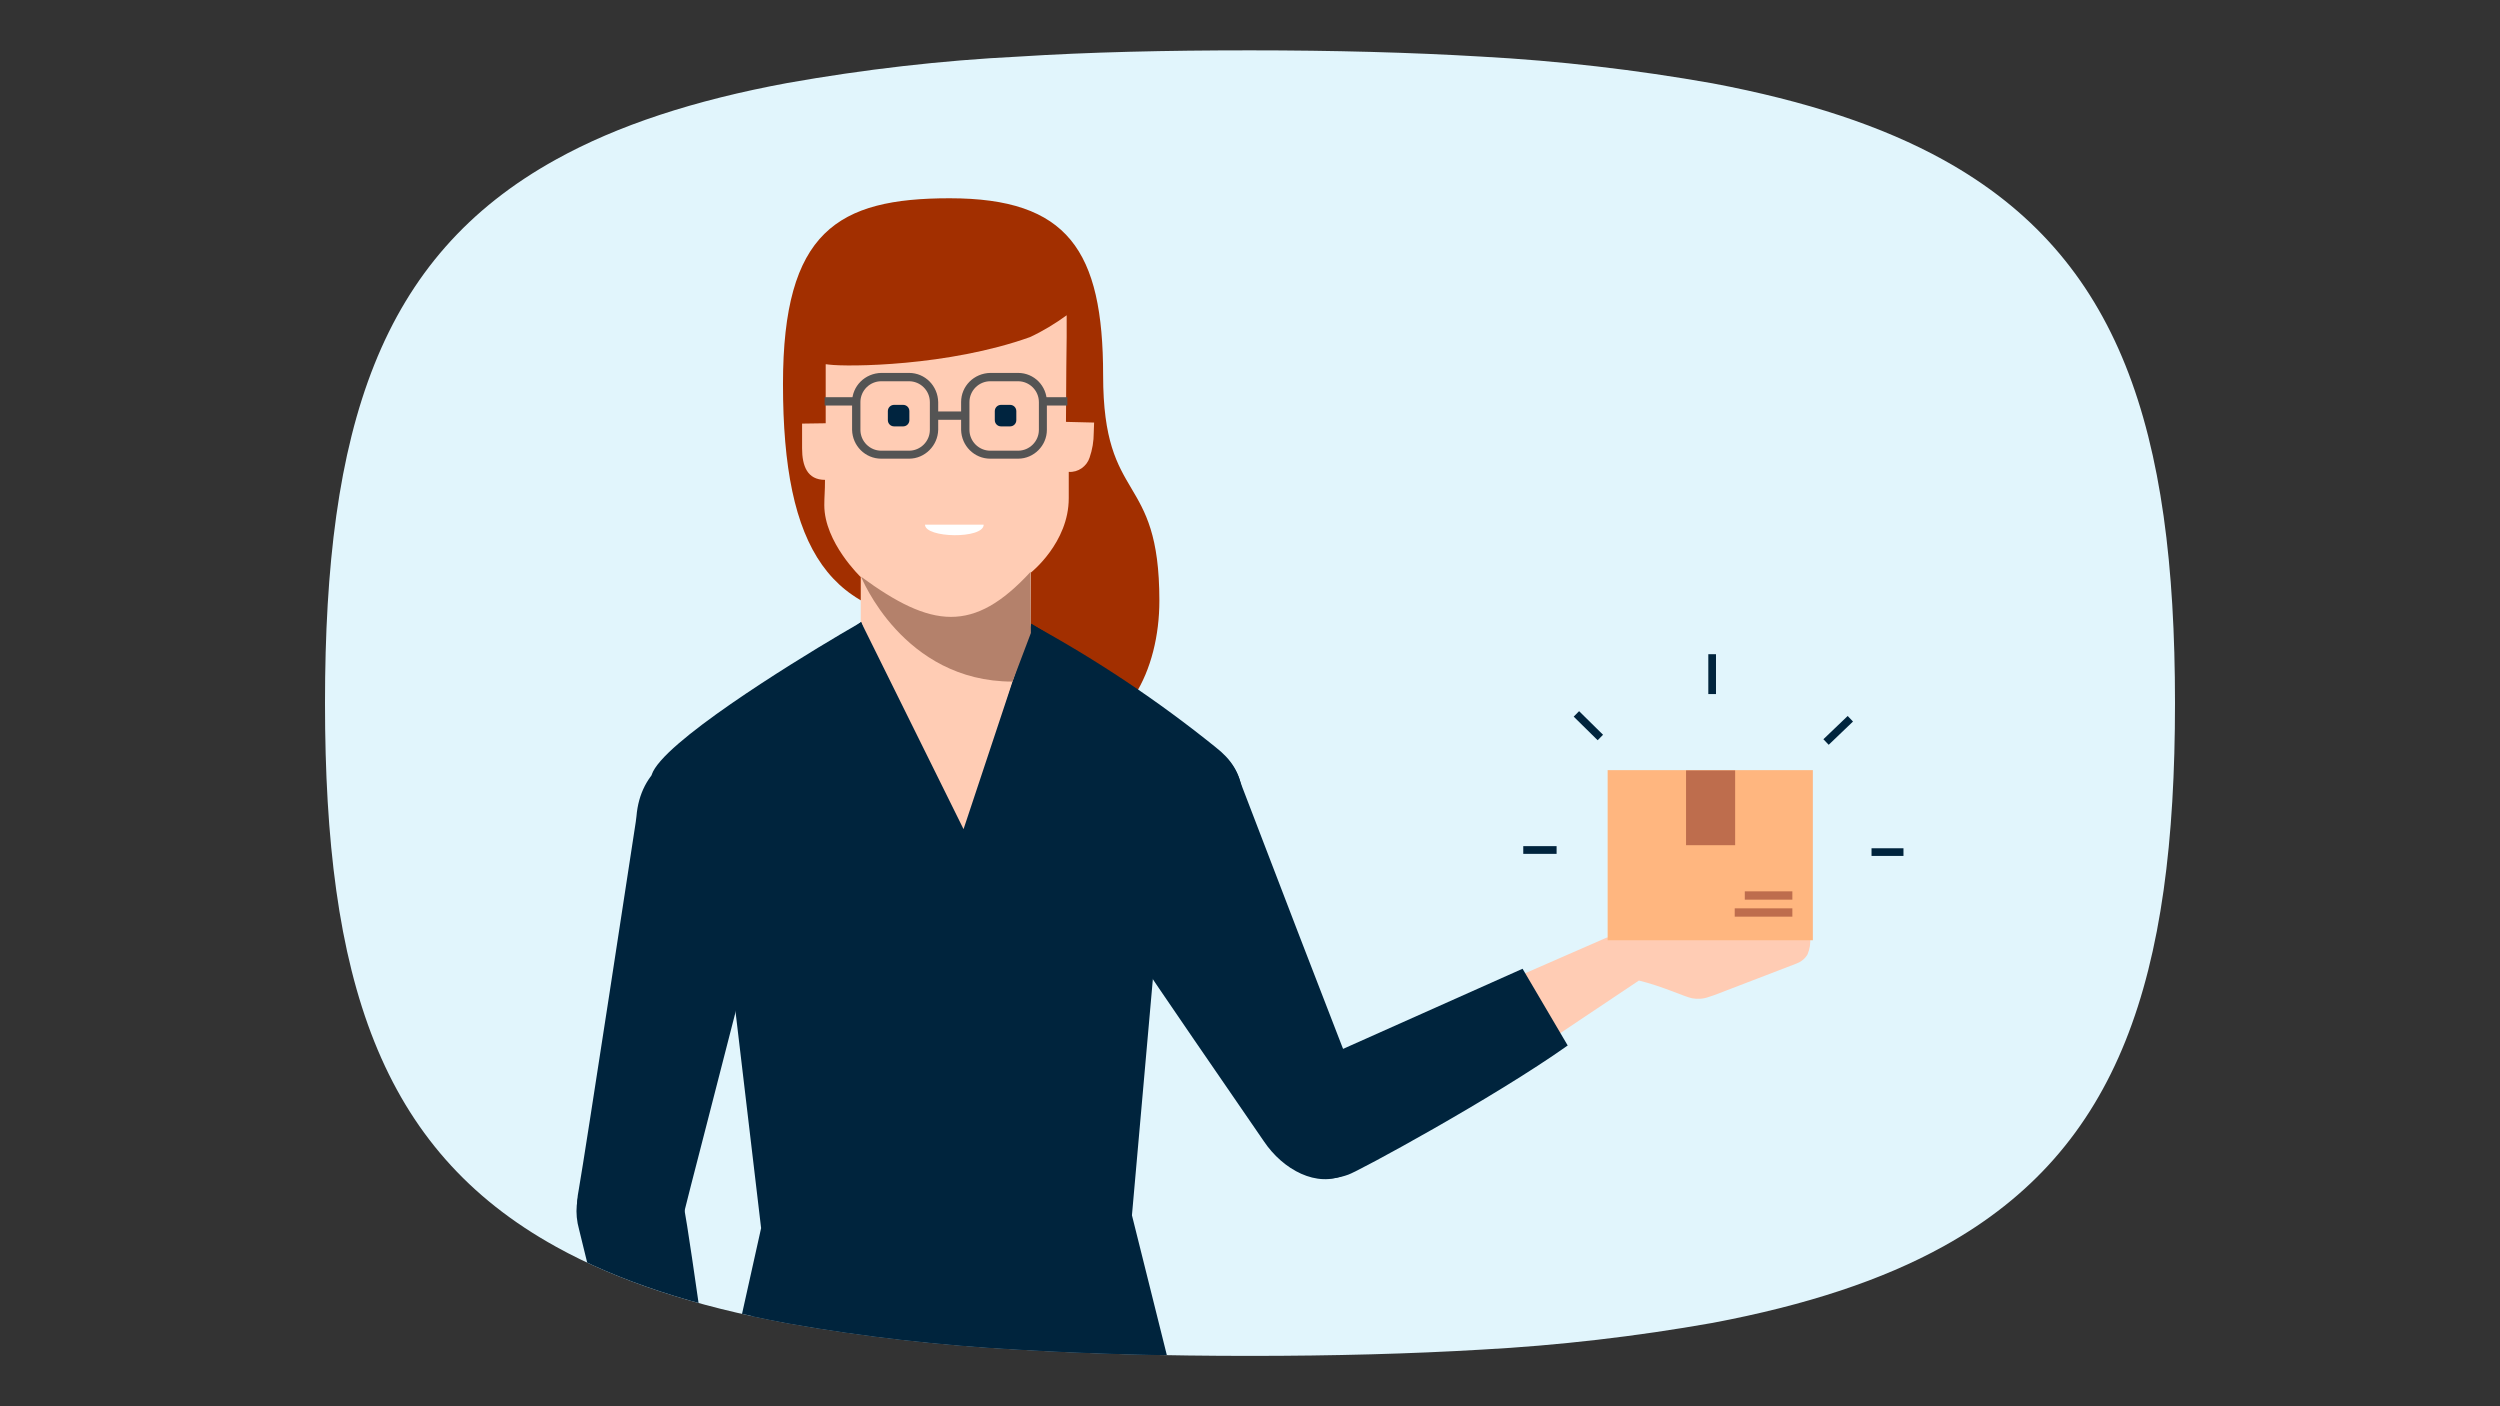 <?xml version="1.0" encoding="utf-8"?>
<!-- Generator: Adobe Illustrator 27.5.0, SVG Export Plug-In . SVG Version: 6.00 Build 0)  -->
<svg version="1.1" id="Layer_1" xmlns="http://www.w3.org/2000/svg" xmlns:xlink="http://www.w3.org/1999/xlink" x="0px" y="0px"
	 viewBox="0 0 720 405" style="enable-background:new 0 0 720 405;" xml:space="preserve">
<rect x="0" y="0" width="720" height="405" fill="#333333" stroke="none"/>
<style type="text/css">
	.st0{clip-path:url(#SVGID_00000037680926666144506310000007098910064909834389_);}
	.st1{opacity:0.4;clip-path:url(#SVGID_00000037680926666144506310000007098910064909834389_);fill:#626363;}
	.st2{clip-path:url(#SVGID_00000085215860793802864480000007099735929219771526_);}
	.st3{clip-path:url(#SVGID_00000066508050553964408600000017098400774341844923_);}
	.st4{clip-path:url(#SVGID_00000085215860793802864480000007099735929219771526_);fill:#FFFFFF;}
	.st5{clip-path:url(#SVGID_00000045577940396999277250000009265249472270773410_);fill:#FFFFFF;}
	.st6{clip-path:url(#SVGID_00000019636431296909061630000010168376873154211722_);fill:#27B2D3;}
	.st7{fill:#E0F3FC;}
	
		.st8{clip-path:url(#SVGID_00000044883175065383747390000000050391580254942087_);fill:none;stroke:#4EAFD3;stroke-width:0.5;stroke-miterlimit:10;}
	.st9{clip-path:url(#SVGID_00000044883175065383747390000000050391580254942087_);fill:#C4E0DC;}
	.st10{clip-path:url(#SVGID_00000044883175065383747390000000050391580254942087_);fill:#2A574D;}
	.st11{clip-path:url(#SVGID_00000044883175065383747390000000050391580254942087_);fill:#2E7F72;}
	.st12{clip-path:url(#SVGID_00000044883175065383747390000000050391580254942087_);fill:#75A3A5;}
	.st13{clip-path:url(#SVGID_00000044883175065383747390000000050391580254942087_);fill:#5D5D5C;}
	.st14{clip-path:url(#SVGID_00000044883175065383747390000000050391580254942087_);fill:#757373;}
	.st15{clip-path:url(#SVGID_00000044883175065383747390000000050391580254942087_);fill:#FFE9CD;}
	.st16{clip-path:url(#SVGID_00000044883175065383747390000000050391580254942087_);fill:#F5CEB1;}
	.st17{clip-path:url(#SVGID_00000044883175065383747390000000050391580254942087_);fill:#BAB9B9;}
	.st18{clip-path:url(#SVGID_00000044883175065383747390000000050391580254942087_);fill:#D1D1CF;}
	.st19{clip-path:url(#SVGID_00000044883175065383747390000000050391580254942087_);fill:#F2744D;}
	
		.st20{clip-path:url(#SVGID_00000044883175065383747390000000050391580254942087_);fill:none;stroke:#8FADA6;stroke-width:3;stroke-miterlimit:10;}
	.st21{clip-path:url(#SVGID_00000044883175065383747390000000050391580254942087_);fill:#F8CFAF;}
	
		.st22{clip-path:url(#SVGID_00000044883175065383747390000000050391580254942087_);fill:none;stroke:#8FADA6;stroke-width:2;stroke-miterlimit:10;}
	.st23{clip-path:url(#SVGID_00000044883175065383747390000000050391580254942087_);fill:#2B394A;}
	.st24{fill:#A8552C;}
	.st25{fill:#FFFFFF;}
	.st26{fill:#161617;}
	.st27{fill:#803D2C;}
	.st28{clip-path:url(#SVGID_00000093874864623465385320000007236508908098309551_);fill:#E6F5FC;}
	.st29{clip-path:url(#SVGID_00000093874864623465385320000007236508908098309551_);fill:#EBECEC;}
	.st30{clip-path:url(#SVGID_00000093874864623465385320000007236508908098309551_);fill:#C7E1ED;}
	.st31{clip-path:url(#SVGID_00000093874864623465385320000007236508908098309551_);fill:#C9E2F0;}
	.st32{clip-path:url(#SVGID_00000093874864623465385320000007236508908098309551_);fill:#C0DBE9;}
	.st33{clip-path:url(#SVGID_00000093874864623465385320000007236508908098309551_);fill:#FFFFFF;}
	.st34{clip-path:url(#SVGID_00000093874864623465385320000007236508908098309551_);fill:#ABDFF5;}
	.st35{clip-path:url(#SVGID_00000093874864623465385320000007236508908098309551_);fill:#C0C1C1;}
	.st36{clip-path:url(#SVGID_00000093874864623465385320000007236508908098309551_);fill:#A8A6A7;}
	.st37{clip-path:url(#SVGID_00000093874864623465385320000007236508908098309551_);fill:#F0F0F0;}
	.st38{clip-path:url(#SVGID_00000093874864623465385320000007236508908098309551_);fill:#E1E2E3;}
	.st39{clip-path:url(#SVGID_00000093874864623465385320000007236508908098309551_);fill:#D4E8EF;}
	.st40{clip-path:url(#SVGID_00000093874864623465385320000007236508908098309551_);fill:#E4E7E9;}
	.st41{clip-path:url(#SVGID_00000093874864623465385320000007236508908098309551_);fill:#D0D4D8;}
	.st42{clip-path:url(#SVGID_00000093874864623465385320000007236508908098309551_);fill:#F6F7F8;}
	.st43{clip-path:url(#SVGID_00000093874864623465385320000007236508908098309551_);fill:#00B2D8;}
	.st44{clip-path:url(#SVGID_00000093874864623465385320000007236508908098309551_);fill:#E6E6E6;}
	.st45{clip-path:url(#SVGID_00000093874864623465385320000007236508908098309551_);fill:#CECECE;}
	.st46{clip-path:url(#SVGID_00000093874864623465385320000007236508908098309551_);fill:#31C2E2;}
	.st47{clip-path:url(#SVGID_00000093874864623465385320000007236508908098309551_);}
	.st48{clip-path:url(#SVGID_00000093874864623465385320000007236508908098309551_);fill:#E9E9E9;}
	.st49{clip-path:url(#SVGID_00000093874864623465385320000007236508908098309551_);fill:#042639;}
	.st50{clip-path:url(#SVGID_00000093874864623465385320000007236508908098309551_);fill:#DFDFDE;}
	.st51{clip-path:url(#SVGID_00000093874864623465385320000007236508908098309551_);fill:#161617;}
	.st52{clip-path:url(#SVGID_00000093874864623465385320000007236508908098309551_);fill:#3EABD1;}
	.st53{clip-path:url(#SVGID_00000093874864623465385320000007236508908098309551_);fill:#DCDEDE;}
	.st54{clip-path:url(#SVGID_00000093874864623465385320000007236508908098309551_);fill:#31B9DB;}
	.st55{clip-path:url(#SVGID_00000093874864623465385320000007236508908098309551_);fill:#818081;}
	.st56{clip-path:url(#SVGID_00000093874864623465385320000007236508908098309551_);fill:#CCCAC9;}
	.st57{clip-path:url(#SVGID_00000093874864623465385320000007236508908098309551_);fill:#686665;}
	.st58{clip-path:url(#SVGID_00000093874864623465385320000007236508908098309551_);fill:#616565;}
	.st59{clip-path:url(#SVGID_00000093874864623465385320000007236508908098309551_);fill:#47464C;}
	.st60{clip-path:url(#SVGID_00000093874864623465385320000007236508908098309551_);fill:#FAD597;}
	.st61{clip-path:url(#SVGID_00000093874864623465385320000007236508908098309551_);fill:#F8BA5D;}
	.st62{clip-path:url(#SVGID_00000093874864623465385320000007236508908098309551_);fill:#352E2B;}
	.st63{clip-path:url(#SVGID_00000093874864623465385320000007236508908098309551_);fill:#DFDDDF;}
	.st64{clip-path:url(#SVGID_00000093874864623465385320000007236508908098309551_);fill:#959394;}
	.st65{clip-path:url(#SVGID_00000093874864623465385320000007236508908098309551_);fill:#24272A;}
	.st66{clip-path:url(#SVGID_00000093874864623465385320000007236508908098309551_);fill:#F6A840;}
	.st67{clip-path:url(#SVGID_00000127034064337714053240000015352040594341120908_);fill:#262626;}
	.st68{clip-path:url(#SVGID_00000090260813167768893770000013603884168229900969_);fill:#616565;}
	.st69{clip-path:url(#SVGID_00000090260813167768893770000013603884168229900969_);fill:#686665;}
	.st70{clip-path:url(#SVGID_00000090260813167768893770000013603884168229900969_);fill:#8C9194;}
	.st71{clip-path:url(#SVGID_00000090260813167768893770000013603884168229900969_);fill:#262626;}
	.st72{clip-path:url(#SVGID_00000090260813167768893770000013603884168229900969_);fill:#273A4F;}
	.st73{clip-path:url(#SVGID_00000090260813167768893770000013603884168229900969_);fill:#4582B8;}
	.st74{clip-path:url(#SVGID_00000090260813167768893770000013603884168229900969_);fill:#BB8E7B;}
	.st75{clip-path:url(#SVGID_00000090260813167768893770000013603884168229900969_);fill:#273950;}
	.st76{clip-path:url(#SVGID_00000090260813167768893770000013603884168229900969_);fill:#B38D7D;}
	.st77{clip-path:url(#SVGID_00000090260813167768893770000013603884168229900969_);fill:#F6A840;}
	.st78{clip-path:url(#SVGID_00000090260813167768893770000013603884168229900969_);fill:#222626;}
	.st79{clip-path:url(#SVGID_00000090260813167768893770000013603884168229900969_);fill:#FAF8F8;}
	.st80{clip-path:url(#SVGID_00000090260813167768893770000013603884168229900969_);fill:#D3D3D2;}
	.st81{clip-path:url(#SVGID_00000090260813167768893770000013603884168229900969_);fill:#EEF8FD;}
	.st82{clip-path:url(#SVGID_00000090260813167768893770000013603884168229900969_);fill:#C9D2D4;}
	.st83{clip-path:url(#SVGID_00000090260813167768893770000013603884168229900969_);fill:#959394;}
	.st84{fill:#FAB37F;}
	.st85{fill:#FFEACB;}
	.st86{clip-path:url(#SVGID_00000132052788778447429160000006340146335523150744_);}
	.st87{clip-path:url(#SVGID_00000132083548188140320140000002144280047645074879_);fill:#EEEDEC;}
	.st88{clip-path:url(#SVGID_00000058570104336729001720000018238151253119714458_);fill:#FFFFFF;}
	.st89{clip-path:url(#SVGID_00000177450522051047986890000006501784784066964397_);fill:#D1E9F5;}
	.st90{clip-path:url(#SVGID_00000177450522051047986890000006501784784066964397_);fill:#D5D4D4;}
	.st91{clip-path:url(#SVGID_00000180351117057377984590000005421125551615400847_);fill:#BDDAE8;}
	.st92{clip-path:url(#SVGID_00000044141628026167307640000015318806189501132437_);fill:#375264;}
	.st93{clip-path:url(#SVGID_00000044141628026167307640000015318806189501132437_);fill:#082438;}
	.st94{clip-path:url(#SVGID_00000044141628026167307640000015318806189501132437_);fill:#CED0CF;}
	.st95{clip-path:url(#SVGID_00000044141628026167307640000015318806189501132437_);fill:#FAB37F;}
	.st96{clip-path:url(#SVGID_00000044141628026167307640000015318806189501132437_);fill:#FFEACB;}
	.st97{clip-path:url(#SVGID_00000167359297325239191560000018162685759682246064_);fill:#424A52;}
	.st98{clip-path:url(#SVGID_00000167359297325239191560000018162685759682246064_);fill:#3FABD0;}
	.st99{clip-path:url(#SVGID_00000167359297325239191560000018162685759682246064_);fill:#F6F7F8;}
	.st100{clip-path:url(#SVGID_00000167359297325239191560000018162685759682246064_);fill:#CFD3D0;}
	.st101{clip-path:url(#SVGID_00000167359297325239191560000018162685759682246064_);fill:#DFDFDE;}
	.st102{clip-path:url(#SVGID_00000167359297325239191560000018162685759682246064_);fill:#00A8D9;}
	.st103{clip-path:url(#SVGID_00000167359297325239191560000018162685759682246064_);fill:#191819;}
	.st104{clip-path:url(#SVGID_00000167359297325239191560000018162685759682246064_);fill:#FFFFFF;}
	.st105{clip-path:url(#SVGID_00000167359297325239191560000018162685759682246064_);fill:#06263A;}
	.st106{clip-path:url(#SVGID_00000167359297325239191560000018162685759682246064_);fill:#B8BCB9;}
	.st107{clip-path:url(#SVGID_00000167359297325239191560000018162685759682246064_);fill:#CCCDCD;}
	.st108{clip-path:url(#SVGID_00000012443711365934402040000003080689568289986220_);fill:#FBCBB5;}
	.st109{clip-path:url(#SVGID_00000132052788778447429160000006340146335523150744_);fill:#DFAB95;}
	.st110{clip-path:url(#SVGID_00000132052788778447429160000006340146335523150744_);fill:#FBCBB5;}
	.st111{clip-path:url(#SVGID_00000151513678570830267690000000718984416293271178_);fill:#02253E;}
	.st112{clip-path:url(#SVGID_00000151513678570830267690000000718984416293271178_);fill:#BF7050;}
	.st113{clip-path:url(#SVGID_00000151513678570830267690000000718984416293271178_);fill:#FBCBB5;}
	.st114{clip-path:url(#SVGID_00000151513678570830267690000000718984416293271178_);fill:#DFAB95;}
	.st115{clip-path:url(#SVGID_00000132052788778447429160000006340146335523150744_);fill:#FFFFFF;}
	.st116{clip-path:url(#SVGID_00000160912983407420282740000002086774017658803095_);fill:#0476AF;}
	.st117{clip-path:url(#SVGID_00000160912983407420282740000002086774017658803095_);fill:#DFE1E1;}
	.st118{clip-path:url(#SVGID_00000160912983407420282740000002086774017658803095_);fill:#FBCBB5;}
	.st119{clip-path:url(#SVGID_00000160912983407420282740000002086774017658803095_);fill:#08B0D7;}
	.st120{clip-path:url(#SVGID_00000054231349335142427060000009250911060625524875_);fill:#ABDFF5;}
	.st121{clip-path:url(#SVGID_00000054231349335142427060000009250911060625524875_);fill:#08B0D7;}
	.st122{clip-path:url(#SVGID_00000054231349335142427060000009250911060625524875_);fill:#0476AF;}
	.st123{clip-path:url(#SVGID_00000054231349335142427060000009250911060625524875_);fill:#FFFFFF;}
	.st124{clip-path:url(#SVGID_00000054231349335142427060000009250911060625524875_);fill:#A8552C;}
	.st125{clip-path:url(#SVGID_00000054231349335142427060000009250911060625524875_);fill:#161617;}
	.st126{clip-path:url(#SVGID_00000054231349335142427060000009250911060625524875_);fill:#803D2C;}
	.st127{clip-path:url(#SVGID_00000034066384346076197390000010142980492771146648_);}
	.st128{clip-path:url(#SVGID_00000057139603632544679030000005761486014804534660_);fill:#E6F5FC;}
	.st129{clip-path:url(#SVGID_00000057139603632544679030000005761486014804534660_);fill:#C8C8C7;}
	.st130{clip-path:url(#SVGID_00000057139603632544679030000005761486014804534660_);fill:#E7E6E4;}
	.st131{clip-path:url(#SVGID_00000057139603632544679030000005761486014804534660_);fill:#FBDAD5;}
	.st132{clip-path:url(#SVGID_00000057139603632544679030000005761486014804534660_);fill:#F69E94;}
	.st133{clip-path:url(#SVGID_00000057139603632544679030000005761486014804534660_);fill:#DFDFDE;}
	.st134{clip-path:url(#SVGID_00000057139603632544679030000005761486014804534660_);fill:#F9C4BE;}
	.st135{clip-path:url(#SVGID_00000057139603632544679030000005761486014804534660_);fill:#F6F7F5;}
	.st136{clip-path:url(#SVGID_00000057139603632544679030000005761486014804534660_);fill:#FFFFFF;}
	.st137{clip-path:url(#SVGID_00000034066384346076197390000010142980492771146648_);fill:#FAB37F;}
	.st138{clip-path:url(#SVGID_00000034066384346076197390000010142980492771146648_);fill:#FFEACB;}
	.st139{clip-path:url(#SVGID_00000087373203115446832660000014211364139813313431_);fill:#FFFFFF;}
	.st140{clip-path:url(#SVGID_00000087373203115446832660000014211364139813313431_);fill:#03253C;}
	.st141{clip-path:url(#SVGID_00000087373203115446832660000014211364139813313431_);fill:#FBCDB9;}
	.st142{clip-path:url(#SVGID_00000087373203115446832660000014211364139813313431_);fill:#161617;}
	.st143{clip-path:url(#SVGID_00000034066384346076197390000010142980492771146648_);fill:#03253C;}
	.st144{clip-path:url(#SVGID_00000009583191016751623080000011614086786409471621_);fill:#365265;}
	.st145{clip-path:url(#SVGID_00000009583191016751623080000011614086786409471621_);fill:#FBCDB9;}
	.st146{clip-path:url(#SVGID_00000009583191016751623080000011614086786409471621_);fill:#161617;}
	.st147{clip-path:url(#SVGID_00000009583191016751623080000011614086786409471621_);fill:#1F82B9;}
	.st148{clip-path:url(#SVGID_00000009583191016751623080000011614086786409471621_);fill:#FFFFFF;}
	.st149{clip-path:url(#SVGID_00000009583191016751623080000011614086786409471621_);fill:#08B0D7;}
	.st150{clip-path:url(#SVGID_00000009583191016751623080000011614086786409471621_);fill:#B6DEF2;}
	.st151{clip-path:url(#SVGID_00000009583191016751623080000011614086786409471621_);fill:#E8BFAB;}
	.st152{clip-path:url(#SVGID_00000034063511369052220240000010942037725609663140_);fill:#03253C;}
	.st153{clip-path:url(#SVGID_00000034063511369052220240000010942037725609663140_);fill:#555655;}
	.st154{clip-path:url(#SVGID_00000034066384346076197390000010142980492771146648_);fill:#9D9D9E;}
	.st155{clip-path:url(#SVGID_00000163066577426678967280000007063050973891047069_);fill:#FBCDB9;}
	.st156{clip-path:url(#SVGID_00000163066577426678967280000007063050973891047069_);fill:#03253C;}
	.st157{clip-path:url(#SVGID_00000163066577426678967280000007063050973891047069_);fill:#F16A57;}
	.st158{clip-path:url(#SVGID_00000163066577426678967280000007063050973891047069_);fill:#B6DEF2;}
	.st159{clip-path:url(#SVGID_00000163066577426678967280000007063050973891047069_);fill:#E8BFAB;}
	.st160{clip-path:url(#SVGID_00000163066577426678967280000007063050973891047069_);fill:#A8552C;}
	.st161{clip-path:url(#SVGID_00000163066577426678967280000007063050973891047069_);fill:#FFFFFF;}
	.st162{clip-path:url(#SVGID_00000163066577426678967280000007063050973891047069_);fill:#161617;}
	.st163{clip-path:url(#SVGID_00000163066577426678967280000007063050973891047069_);fill:#803D2C;}
	.st164{clip-path:url(#SVGID_00000163066577426678967280000007063050973891047069_);fill:#EBECEC;}
	.st165{clip-path:url(#SVGID_00000089559346127514890710000002398374462837114780_);fill:#878686;}
	.st166{clip-path:url(#SVGID_00000052803332625049731380000012511486217234337706_);}
	.st167{clip-path:url(#SVGID_00000052803332625049731380000012511486217234337706_);fill:#00B2D8;}
	.st168{clip-path:url(#SVGID_00000052803332625049731380000012511486217234337706_);fill:#FFFFFF;}
	.st169{clip-path:url(#SVGID_00000034066384346076197390000010142980492771146648_);fill:#F16C5D;}
	.st170{clip-path:url(#SVGID_00000134939549295982051390000017357947482132399504_);fill:#5E5E5E;}
	.st171{clip-path:url(#SVGID_00000134939549295982051390000017357947482132399504_);fill:#01253F;}
	.st172{clip-path:url(#SVGID_00000134939549295982051390000017357947482132399504_);fill:#E1E2E1;}
	.st173{clip-path:url(#SVGID_00000041254868644427433030000007095429307710364035_);}
	.st174{opacity:0.6;clip-path:url(#SVGID_00000158012150655289375460000015305703717138993080_);fill:#626363;}
	.st175{fill:#27B2D3;}
	.st176{clip-path:url(#SVGID_00000140714457864183532550000005921995477929920951_);}
	.st177{opacity:0.6;clip-path:url(#SVGID_00000140714457864183532550000005921995477929920951_);fill:#626363;}
	.st178{clip-path:url(#SVGID_00000062157086321803739900000016928639850741787296_);}
	.st179{opacity:0.5;clip-path:url(#SVGID_00000062157086321803739900000016928639850741787296_);fill:#626363;}
	.st180{fill:#69B0D1;}
	.st181{fill:#E2F4F9;}
	.st182{clip-path:url(#SVGID_00000175295671304992929630000000117847666312370323_);fill:#C6E7F1;}
	.st183{fill:#D9EFF7;}
	.st184{fill:#A6DAD5;}
	.st185{fill:#DBF0EE;}
	.st186{fill:#B3DFEE;}
	.st187{fill:#8ED0E6;}
	.st188{fill:#C8D966;}
	.st189{fill:#ACC519;}
	.st190{fill:#E3ECB2;}
	.st191{fill:#BFD24C;}
	.st192{fill:#7C9D00;}
	.st193{fill:#FAC194;}
	.st194{fill:#BE6D4C;}
	.st195{fill:#D19780;}
	.st196{fill:#FDE0C9;}
	.st197{fill:#FBC79E;}
	.st198{fill:#FCD3B4;}
	.st199{clip-path:url(#SVGID_00000052802733507021086280000012758720399052808868_);fill:#E2F4F9;}
	.st200{clip-path:url(#SVGID_00000052802733507021086280000012758720399052808868_);fill:#C6E7F1;}
	.st201{clip-path:url(#SVGID_00000052802733507021086280000012758720399052808868_);}
	.st202{fill:#ECECEC;}
	.st203{fill:#B7B7B1;}
	.st204{fill:#C6C6C6;}
	.st205{fill:#B4B4B4;}
	.st206{fill:#A5A5A0;}
	.st207{fill:#EFEFEF;}
	.st208{fill:#DFDFDF;}
	.st209{fill:#D3E7EF;}
	.st210{fill:#E2E4E7;}
	.st211{fill:#D0D5D8;}
	.st212{clip-path:url(#SVGID_00000052802733507021086280000012758720399052808868_);fill:#D3D3CB;}
	.st213{clip-path:url(#SVGID_00000052802733507021086280000012758720399052808868_);fill:#D0D5D8;}
	.st214{fill:#B4816B;}
	.st215{fill:none;}
	.st216{fill:#FFCE7F;}
	.st217{fill:#FFE2B2;}
	.st218{opacity:0.5;fill:#AAE1F8;enable-background:new    ;}
	.st219{opacity:0.25;fill:#AAE1F8;enable-background:new    ;}
	.st220{opacity:0.25;fill:#00B2D9;enable-background:new    ;}
	.st221{fill:#00243F;}
	.st222{fill:#0074B0;}
	.st223{fill:#545454;}
	.st224{fill:#FFAC26;}
	.st225{fill:#FF9E00;}
	.st226{fill:#DCA48C;}
	.st227{fill:#AAE1F8;}
	.st228{fill:#FFC566;}
	.st229{fill:#FF6D00;}
	.st230{fill:#BFC8CF;}
	.st231{fill:#767676;}
	.st232{fill:#E1F5FC;}
	.st233{clip-path:url(#SVGID_00000059992964182394357480000003134905198795347631_);}
	.st234{fill:#EDEDED;}
	.st235{fill:#335066;}
	.st236{fill:#CFCFCF;}
	.st237{fill:#FFB67F;}
	.st238{fill:#FFECCC;}
	.st239{fill:#FFCCB4;}
	.st240{fill:#00B2D9;}
	.st241{fill:#4D6679;}
	.st242{fill:#CCE3EF;}
	.st243{fill:#FFC79E;}
	.st244{fill:#959595;}
	.st245{fill:#7AD7EB;}
	.st246{fill:#99A7B2;}
	.st247{fill:#00243D;}
	.st248{fill:#99A7B1;}
	.st249{fill:#D8D7D7;}
	.st250{fill:#00B2D8;}
	.st251{fill:#F6F7F8;}
	.st252{fill:#E6E6E6;}
	.st253{fill:#CECECE;}
	.st254{fill:#31C2E2;}
	.st255{clip-path:url(#SVGID_00000101069562314298440630000003848192970607702694_);fill:#E5F5FC;}
	.st256{clip-path:url(#SVGID_00000101069562314298440630000003848192970607702694_);fill:#C7C7C7;}
	.st257{clip-path:url(#SVGID_00000101069562314298440630000003848192970607702694_);fill:#E8E5E5;}
	.st258{clip-path:url(#SVGID_00000101069562314298440630000003848192970607702694_);fill:#FAD9D6;}
	.st259{clip-path:url(#SVGID_00000101069562314298440630000003848192970607702694_);fill:#F59E94;}
	.st260{clip-path:url(#SVGID_00000101069562314298440630000003848192970607702694_);fill:#DEDEDE;}
	.st261{clip-path:url(#SVGID_00000101069562314298440630000003848192970607702694_);fill:#FAC4BF;}
	.st262{clip-path:url(#SVGID_00000101069562314298440630000003848192970607702694_);fill:#F5F7F7;}
	.st263{clip-path:url(#SVGID_00000101069562314298440630000003848192970607702694_);fill:#FFFFFF;}
	.st264{clip-path:url(#SVGID_00000101069562314298440630000003848192970607702694_);fill:#878787;}
	.st265{clip-path:url(#SVGID_00000101069562314298440630000003848192970607702694_);fill:#82D1E8;}
	.st266{clip-path:url(#SVGID_00000101069562314298440630000003848192970607702694_);fill:#E0E0E0;}
	.st267{clip-path:url(#SVGID_00000101069562314298440630000003848192970607702694_);fill:#CCEBFA;}
	.st268{clip-path:url(#SVGID_00000101069562314298440630000003848192970607702694_);fill:#00243D;}
	.st269{clip-path:url(#SVGID_00000101069562314298440630000003848192970607702694_);fill:#CFCFCF;}
	.st270{fill:#3691C1;}
	.st271{fill:#0D2F49;}
	.st272{fill:#1A82B8;}
	.st273{fill:#FFDBCB;}
	.st274{fill:#26455C;}
	.st275{fill-rule:evenodd;clip-rule:evenodd;fill:#FFCCB4;}
	.st276{fill:#ABABAB;}
	.st277{fill:#878787;}
	.st278{fill:#FAB580;}
	.st279{fill:#FFEBCC;}
	.st280{clip-path:url(#SVGID_00000141430490102104803050000003925006915111810747_);}
	.st281{fill:#C3C3C3;}
	.st282{fill:#BBBBBB;}
	.st283{opacity:0.82;fill:#BFC8CF;enable-background:new    ;}
	.st284{fill:#CCD3D9;}
	.st285{fill:#DBDBDB;}
	.st286{fill:#E7E7E7;}
	.st287{fill:#A1E5E0;}
	.st288{fill:none;stroke:#7A8D9B;stroke-width:1.44;stroke-miterlimit:10;}
	.st289{fill:#ABE8E3;}
	.st290{fill:none;stroke:#7A8D9B;stroke-width:0.842;stroke-miterlimit:10;}
	.st291{fill:#6B4A3E;}
	.st292{fill:#3390C0;}
	.st293{fill:#750000;}
	.st294{fill-rule:evenodd;clip-rule:evenodd;fill:#E5F4FB;}
	.st295{fill:#C1E5E2;}
	.st296{fill:#966E5A;}
	.st297{fill:#F07508;}
	.st298{fill:#DAAD94;}
	.st299{fill:#F7BA83;}
	.st300{fill:#6B0D05;}
	.st301{fill:#667C8B;}
	.st302{fill:#963700;}
	.st303{clip-path:url(#SVGID_00000043457801649988990070000009195088233272652444_);fill:#E5F6FD;}
	.st304{clip-path:url(#SVGID_00000071547299164432274900000016752263133535312542_);fill:#C9C9C9;}
	.st305{clip-path:url(#SVGID_00000125564998524352005380000006515560611628030095_);fill:#E7E7E7;}
	.st306{clip-path:url(#SVGID_00000131331596689341203200000000589448067292316837_);fill:#FFDCD7;}
	.st307{clip-path:url(#SVGID_00000093153647760591021450000000655215756640811912_);fill:#FFA196;}
	.st308{clip-path:url(#SVGID_00000008865402254169253660000010192962016830096541_);fill:#E0E0E0;}
	.st309{clip-path:url(#SVGID_00000001644479391773061040000018056804759036605088_);fill:#FFC7C0;}
	.st310{clip-path:url(#SVGID_00000065071262946028255430000002349755730374000015_);fill:#F7F7F7;}
	.st311{clip-path:url(#SVGID_00000122695549722995379500000013940701672630166656_);}
	.st312{clip-path:url(#SVGID_00000171691803501262723470000003145435550261297074_);fill:#FFC7C0;}
	.st313{clip-path:url(#SVGID_00000146469990091494411500000009622400628604205982_);fill:#878787;}
	.st314{clip-path:url(#SVGID_00000087379132459570815390000013767172362875494818_);fill:#7FD8EC;}
	.st315{clip-path:url(#SVGID_00000156562961577360845990000005766233361014597775_);fill:#F7F7F7;}
	.st316{clip-path:url(#SVGID_00000142877132991777271380000006070832555546919868_);fill:#F7F7F7;}
	.st317{clip-path:url(#SVGID_00000168111993741885747140000013329343820969911944_);fill:#E2E2E2;}
	.st318{clip-path:url(#SVGID_00000041985503663734718070000002996195614092226974_);fill:#E2E2E2;}
	.st319{clip-path:url(#SVGID_00000114056275320083773290000002097720733256251556_);fill:#E2E2E2;}
	.st320{clip-path:url(#SVGID_00000181054922654801093720000006374542179634208387_);fill:#E2E2E2;}
	.st321{clip-path:url(#SVGID_00000172412302766521861040000011237438435471073945_);fill:#E2E2E2;}
	.st322{clip-path:url(#SVGID_00000150803332872808886060000014959408335142716321_);fill:#E2E2E2;}
	.st323{clip-path:url(#SVGID_00000083776634432583839010000010622052866483729309_);fill:#E2E2E2;}
	.st324{clip-path:url(#SVGID_00000106128774102898149030000009935560134564508835_);fill:#E2E2E2;}
	.st325{clip-path:url(#SVGID_00000101094494223495025410000013498927871914246075_);fill:#E2E2E2;}
	.st326{clip-path:url(#SVGID_00000051383946537577361720000006753676306897332410_);fill:#E2E2E2;}
	.st327{clip-path:url(#SVGID_00000178167177208320754010000003225205576976716444_);fill:#E2E2E2;}
	.st328{clip-path:url(#SVGID_00000134219136902445632670000018311431204978985904_);fill:#E2E2E2;}
	.st329{clip-path:url(#SVGID_00000073001152214940236040000017804663360719541896_);fill:#E2E2E2;}
	.st330{clip-path:url(#SVGID_00000098925768364816894430000011789737330553667243_);fill:#E2E2E2;}
	.st331{clip-path:url(#SVGID_00000071555091883978504840000013472302188982973573_);fill:#E2E2E2;}
	.st332{clip-path:url(#SVGID_00000177448752824555401120000001440347516441496731_);fill:#E2E2E2;}
	.st333{clip-path:url(#SVGID_00000084504684936420646500000013241570740171246003_);fill:#E2E2E2;}
	.st334{clip-path:url(#SVGID_00000082361334671020854980000008008823549965200779_);fill:#E2E2E2;}
	.st335{clip-path:url(#SVGID_00000018196770190102036540000000730245400152066691_);fill:#E2E2E2;}
	.st336{clip-path:url(#SVGID_00000021101868143251731180000005387100538439535021_);fill:#CCEDFB;}
	.st337{clip-path:url(#SVGID_00000083066029840202007680000012732043025425361304_);fill:#00243F;}
	.st338{clip-path:url(#SVGID_00000152255645671900636180000014439144286128396202_);fill:#CFCFCF;}
	.st339{clip-path:url(#SVGID_00000149343837959460697040000015517629652370830733_);fill:#00243F;}
	.st340{clip-path:url(#SVGID_00000020386387694875721890000006141800205364904630_);fill:#CFCFCF;}
	.st341{clip-path:url(#SVGID_00000041264659889758127730000011455826234207505065_);fill:#00243F;}
	.st342{clip-path:url(#SVGID_00000020376429628319780210000017147601471428332199_);fill:#CFCFCF;}
	.st343{clip-path:url(#SVGID_00000133497442579796493100000010198408140903388837_);fill:#00243F;}
	.st344{clip-path:url(#SVGID_00000152980111463350690200000003758857652606801809_);fill:#CFCFCF;}
	.st345{clip-path:url(#SVGID_00000154415590222094366550000017652788927282358941_);fill:#00243F;}
	.st346{clip-path:url(#SVGID_00000080903203507018007590000016800120296439910075_);fill:#CFCFCF;}
	.st347{clip-path:url(#SVGID_00000026125208515939512310000007779912488808489877_);fill:#CFCFCF;}
	.st348{clip-path:url(#SVGID_00000106850712326063390160000004430951567282762894_);fill:#CCEDFB;}
	.st349{fill:#FFB133;}
	.st350{fill:#A22F00;}
	.st351{fill:#FA6A55;}
	.st352{fill:#00786B;}
	.st353{fill:#E7F5FC;}
	.st354{fill:#B5E0F5;}
	.st355{clip-path:url(#SVGID_00000096050818692494572320000001861211875911460250_);}
	.st356{fill:#FDCF94;}
	.st357{clip-path:url(#SVGID_00000096050818692494572320000001861211875911460250_);fill:#E1BAA4;}
	.st358{clip-path:url(#SVGID_00000096050818692494572320000001861211875911460250_);fill:#E8D2C6;}
	.st359{clip-path:url(#SVGID_00000096050818692494572320000001861211875911460250_);fill:#FCD9C9;}
	.st360{fill:#F08D48;}
	.st361{clip-path:url(#SVGID_00000096050818692494572320000001861211875911460250_);fill:#A1B3B2;}
	.st362{fill:#953508;}
	.st363{fill:#A1B3B2;}
	.st364{fill:#FBCDA9;}
	.st365{fill:#FABA89;}
	.st366{fill:#FDE6D4;}
	.st367{fill:#F7A721;}
	.st368{fill:#F9B94E;}
	.st369{clip-path:url(#SVGID_00000002356367330278584080000008470892756169272501_);fill:#E2F4F9;}
	.st370{clip-path:url(#SVGID_00000002356367330278584080000008470892756169272501_);fill:#ABDFF5;}
	.st371{clip-path:url(#SVGID_00000002356367330278584080000008470892756169272501_);fill:#EBECEC;}
	.st372{clip-path:url(#SVGID_00000002356367330278584080000008470892756169272501_);fill:#C0DBE9;}
	.st373{clip-path:url(#SVGID_00000002356367330278584080000008470892756169272501_);fill:#C0C1C1;}
	.st374{clip-path:url(#SVGID_00000002356367330278584080000008470892756169272501_);fill:#A8A6A7;}
	.st375{clip-path:url(#SVGID_00000002356367330278584080000008470892756169272501_);fill:#F0F0F0;}
	.st376{clip-path:url(#SVGID_00000002356367330278584080000008470892756169272501_);fill:#E1E2E3;}
	.st377{clip-path:url(#SVGID_00000002356367330278584080000008470892756169272501_);fill:#D4E8EF;}
	.st378{clip-path:url(#SVGID_00000002356367330278584080000008470892756169272501_);fill:#E4E7E9;}
	.st379{clip-path:url(#SVGID_00000002356367330278584080000008470892756169272501_);fill:#D0D4D8;}
	.st380{fill:#C7E1ED;}
	.st381{fill:#C9E2F0;}
	.st382{fill:#C0DBE9;}
	.st383{fill:#E9E9E9;}
	.st384{fill:#DFDFDE;}
	.st385{fill:#3EABD1;}
	.st386{fill:#DCDEDE;}
	.st387{fill:#31B9DB;}
	.st388{fill:#818081;}
	.st389{fill:#CCCAC9;}
	.st390{clip-path:url(#SVGID_00000016076597754472277920000005986942768457888920_);}
	
		.st391{clip-path:url(#SVGID_00000180341301403537960730000006318706946507170224_);fill:none;stroke:#4EAFD3;stroke-width:0.352;stroke-miterlimit:10;}
	.st392{clip-path:url(#SVGID_00000180341301403537960730000006318706946507170224_);fill:#C4E0DC;}
	.st393{clip-path:url(#SVGID_00000180341301403537960730000006318706946507170224_);fill:#2A574D;}
	.st394{clip-path:url(#SVGID_00000180341301403537960730000006318706946507170224_);fill:#2E7F72;}
	.st395{clip-path:url(#SVGID_00000180341301403537960730000006318706946507170224_);fill:#75A3A5;}
	.st396{clip-path:url(#SVGID_00000180341301403537960730000006318706946507170224_);fill:#5D5D5C;}
	.st397{clip-path:url(#SVGID_00000180341301403537960730000006318706946507170224_);fill:#757373;}
	.st398{clip-path:url(#SVGID_00000180341301403537960730000006318706946507170224_);fill:#FFE9CD;}
	.st399{clip-path:url(#SVGID_00000180341301403537960730000006318706946507170224_);fill:#F5CEB1;}
	.st400{clip-path:url(#SVGID_00000180341301403537960730000006318706946507170224_);fill:#BAB9B9;}
	.st401{clip-path:url(#SVGID_00000180341301403537960730000006318706946507170224_);fill:#D1D1CF;}
	.st402{clip-path:url(#SVGID_00000180341301403537960730000006318706946507170224_);fill:#F2744D;}
	
		.st403{clip-path:url(#SVGID_00000180341301403537960730000006318706946507170224_);fill:none;stroke:#8FADA6;stroke-width:2.115;stroke-miterlimit:10;}
	.st404{clip-path:url(#SVGID_00000180341301403537960730000006318706946507170224_);fill:#F8CFAF;}
	
		.st405{clip-path:url(#SVGID_00000180341301403537960730000006318706946507170224_);fill:none;stroke:#8FADA6;stroke-width:1.41;stroke-miterlimit:10;}
	.st406{clip-path:url(#SVGID_00000180341301403537960730000006318706946507170224_);fill:#2B394A;}
	.st407{fill:#F7F7F7;}
	.st408{fill:#656565;}
	.st409{fill:#B55833;}
	.st410{fill:none;stroke:#4DB5AB;stroke-width:0.119;stroke-miterlimit:10;}
	.st411{fill:#2B2B2B;}
	.st412{fill:#FF5E4B;}
	.st413{clip-path:url(#SVGID_00000129204740233177159800000016858460150282425515_);}
	
		.st414{clip-path:url(#SVGID_00000078730480085749447930000016070317434681098643_);fill-rule:evenodd;clip-rule:evenodd;fill:#EDEDED;}
	.st415{clip-path:url(#SVGID_00000078730480085749447930000016070317434681098643_);}
	.st416{fill:#DADADA;}
	.st417{fill:#7F7F7F;}
	.st418{fill:none;stroke:#989898;stroke-width:0.505;stroke-miterlimit:10;}
	.st419{fill:#B1B1B1;}
	.st420{fill:#D9D9D9;}
	.st421{fill-rule:evenodd;clip-rule:evenodd;fill:#545554;}
	.st422{fill-rule:evenodd;clip-rule:evenodd;fill:#41B0D5;}
	.st423{fill-rule:evenodd;clip-rule:evenodd;fill:#EDEDED;}
	.st424{fill-rule:evenodd;clip-rule:evenodd;fill:#E0E0E0;}
	.st425{fill-rule:evenodd;clip-rule:evenodd;fill:#151515;}
	.st426{fill-rule:evenodd;clip-rule:evenodd;fill:#FFFFFF;}
	.st427{fill-rule:evenodd;clip-rule:evenodd;fill:#D2EBF8;}
	.st428{fill-rule:evenodd;clip-rule:evenodd;fill:#02243C;}
	.st429{fill-rule:evenodd;clip-rule:evenodd;fill:#D0D0CF;}
	.st430{fill-rule:evenodd;clip-rule:evenodd;fill:#F8BA84;}
	.st431{fill-rule:evenodd;clip-rule:evenodd;fill:#FFECCC;}
	.st432{fill-rule:evenodd;clip-rule:evenodd;fill:#6E0709;}
	.st433{fill-rule:evenodd;clip-rule:evenodd;fill:#001F3B;}
	.st434{fill-rule:evenodd;clip-rule:evenodd;fill:#C6977F;}
	.st435{fill-rule:evenodd;clip-rule:evenodd;fill:#DAAD94;}
	.st436{fill-rule:evenodd;clip-rule:evenodd;fill:#FB806E;}
	.st437{opacity:0.2;clip-path:url(#SVGID_00000022531550002601372660000006663882288654390430_);fill:#626363;}
	.st438{clip-path:url(#SVGID_00000049182726968474922120000007857956410341524659_);}
	.st439{fill:#FAFAFA;}
	.st440{fill:none;stroke:#00243D;stroke-width:1.037;stroke-miterlimit:10;}
	.st441{fill:#BE6D4D;}
	.st442{fill:#BE6D4D;stroke:#BE6D4D;stroke-width:0.674;stroke-miterlimit:10;}
	.st443{fill:#E5F6FD;}
	.st444{clip-path:url(#SVGID_00000128466959423717155550000002358829837233713844_);fill:#E7E7E7;}
	.st445{clip-path:url(#SVGID_00000110429317485248628900000001173687288143674806_);fill:#EDEDED;}
	.st446{clip-path:url(#SVGID_00000022532285135231312490000001194620141606753180_);fill:#E2E2E2;}
	.st447{clip-path:url(#SVGID_00000153703858824921410800000005152307955620744580_);fill:#E2E2E2;}
	.st448{clip-path:url(#SVGID_00000005266425742617348740000004002578834424458162_);fill:#E2E2E2;}
	.st449{clip-path:url(#SVGID_00000057836051619207091740000018164364086914563479_);fill:#E2E2E2;}
	.st450{clip-path:url(#SVGID_00000183247938681215690830000016034998072905822857_);fill:#E2E2E2;}
	.st451{clip-path:url(#SVGID_00000127004443421792861910000013522864767457810604_);fill:#E2E2E2;}
	.st452{clip-path:url(#SVGID_00000064332454417307428400000014517007934120257161_);fill:#E2E2E2;}
	.st453{clip-path:url(#SVGID_00000152258356809329397740000018267719206371495566_);fill:#E2E2E2;}
	.st454{clip-path:url(#SVGID_00000183945998552098532240000002771881495032894899_);fill:#E2E2E2;}
	.st455{clip-path:url(#SVGID_00000080885287347926809430000007092709341737991613_);fill:#E2E2E2;}
	.st456{clip-path:url(#SVGID_00000001650383861092024540000003509925360381808812_);fill:#E2E2E2;}
	.st457{clip-path:url(#SVGID_00000048469015782276877450000004712485495825879469_);fill:#E2E2E2;}
	.st458{clip-path:url(#SVGID_00000021823401170423844680000015715502490840617660_);fill:#E2E2E2;}
	.st459{clip-path:url(#SVGID_00000065069739847434806180000003210307211484144031_);fill:#E2E2E2;}
	.st460{clip-path:url(#SVGID_00000147198843090881768260000008234852291247470509_);fill:#E2E2E2;}
	.st461{clip-path:url(#SVGID_00000105405044761390696230000008423363943706068367_);fill:#E2E2E2;}
	.st462{clip-path:url(#SVGID_00000046308089576728694570000010455005916089209472_);fill:#E2E2E2;}
	.st463{clip-path:url(#SVGID_00000012434645257936892030000011485052713981442987_);fill:#E2E2E2;}
	.st464{clip-path:url(#SVGID_00000062910221895096423650000013309566455760594829_);fill:#E2E2E2;}
	.st465{clip-path:url(#SVGID_00000066513913577459557480000008013122624143648184_);fill:#B8C2CA;}
	.st466{clip-path:url(#SVGID_00000008144078297670389070000008509431008471756714_);fill:#D1D8DC;}
	.st467{clip-path:url(#SVGID_00000143582060901813073800000005469624380993481858_);fill:#D1D8DC;}
	.st468{clip-path:url(#SVGID_00000067918276573644844940000001116693247295002547_);fill:#D1D8DC;}
	.st469{clip-path:url(#SVGID_00000045619326329130965490000012167649357466137263_);fill:#D1D8DC;}
	.st470{clip-path:url(#SVGID_00000035493122788278621760000002738939439451797933_);fill:#D1D8DC;}
	.st471{clip-path:url(#SVGID_00000049208383240824801030000009826296682213315468_);fill:#D1D8DC;}
	.st472{clip-path:url(#SVGID_00000023275620749699880950000002157542858168042372_);fill:#D1D8DC;}
	.st473{clip-path:url(#SVGID_00000155846445427318780680000012304189024577439360_);fill:#D1D8DC;}
	.st474{clip-path:url(#SVGID_00000024700690988635814100000005758158993661922726_);fill:#D1D8DC;}
	.st475{clip-path:url(#SVGID_00000124872019546417533700000003086975239274622861_);fill:#D1D8DC;}
	.st476{clip-path:url(#SVGID_00000041995178719327899780000009968621901321839245_);fill:#D1D8DC;}
	.st477{clip-path:url(#SVGID_00000054249944005741916730000005537223450386373265_);fill:#D1D8DC;}
	.st478{clip-path:url(#SVGID_00000013170385362986084430000003547670590024439720_);fill:#D1D8DC;}
	.st479{clip-path:url(#SVGID_00000129908667740527061940000014414483267827677331_);fill:#D1D8DC;}
	.st480{clip-path:url(#SVGID_00000116216175660754688940000013343541090913416886_);fill:#D1D8DC;}
	.st481{clip-path:url(#SVGID_00000120524362786297036370000018151507398712701572_);fill:#D1D8DC;}
	.st482{clip-path:url(#SVGID_00000082353405340129458580000013181650540460851619_);fill:#D1D8DC;}
	.st483{clip-path:url(#SVGID_00000025420851509785818190000005998295448779980443_);fill:#D1D8DC;}
	.st484{clip-path:url(#SVGID_00000137104758326802060460000012439233167783393701_);fill:#D1D8DC;}
	.st485{clip-path:url(#SVGID_00000167374055930845136250000003897610045822931114_);fill:#EDEDED;}
	.st486{clip-path:url(#SVGID_00000152945793148720981990000007092242190473431981_);fill:#E2E2E2;}
	.st487{clip-path:url(#SVGID_00000088126052101142016150000013800389438431388054_);fill:#E2E2E2;}
	.st488{clip-path:url(#SVGID_00000111159727236271299140000014724652946910427326_);fill:#E2E2E2;}
	.st489{clip-path:url(#SVGID_00000121250735206255948590000000321124208858267549_);fill:#E2E2E2;}
	.st490{clip-path:url(#SVGID_00000113312743025485287570000017142429986860417166_);fill:#E2E2E2;}
	.st491{clip-path:url(#SVGID_00000128462342208582275490000016180514707123810742_);fill:#E2E2E2;}
	.st492{clip-path:url(#SVGID_00000033352420632809616010000017078376570643221123_);fill:#E2E2E2;}
	.st493{clip-path:url(#SVGID_00000026852406026770845670000000565811903389365145_);fill:#E2E2E2;}
	.st494{clip-path:url(#SVGID_00000047742305088125392190000009663045726475359410_);fill:#E2E2E2;}
	.st495{clip-path:url(#SVGID_00000087384649015895146480000016898811219833393581_);fill:#E2E2E2;}
	.st496{clip-path:url(#SVGID_00000031191949784246032490000013120237212079828915_);fill:#E2E2E2;}
	.st497{clip-path:url(#SVGID_00000064341358776899195600000016237266116877306506_);fill:#E2E2E2;}
	.st498{clip-path:url(#SVGID_00000174598484194718334880000010441779565784038305_);fill:#E2E2E2;}
	.st499{clip-path:url(#SVGID_00000006665829785596831730000018232937148333222528_);fill:#E2E2E2;}
	.st500{clip-path:url(#SVGID_00000145742876440257041220000014050374198994059186_);fill:#E2E2E2;}
	.st501{clip-path:url(#SVGID_00000034067414056639941050000005204015355534645128_);fill:#E2E2E2;}
	.st502{clip-path:url(#SVGID_00000027562791210217531100000010013303487040578231_);fill:#E2E2E2;}
	.st503{clip-path:url(#SVGID_00000056398285789008454350000016075604985573855933_);fill:#E2E2E2;}
	.st504{clip-path:url(#SVGID_00000057834868349043859100000004379101108592170662_);fill:#E2E2E2;}
	.st505{clip-path:url(#SVGID_00000162346551078820192620000010056472428426237618_);fill:#EDEDED;}
	.st506{clip-path:url(#SVGID_00000137103170541245200050000011374328390177255567_);fill:#E2E2E2;}
	.st507{clip-path:url(#SVGID_00000075121230079638592740000017357207032187728299_);fill:#E2E2E2;}
	.st508{clip-path:url(#SVGID_00000112617464422769243370000007350589723142038683_);fill:#E2E2E2;}
	.st509{clip-path:url(#SVGID_00000102518363455988699500000012998143695185437087_);fill:#E2E2E2;}
	.st510{clip-path:url(#SVGID_00000115472338372274593150000011983563017684312995_);fill:#E2E2E2;}
	.st511{clip-path:url(#SVGID_00000029756777612675798260000008933166174314238899_);fill:#E2E2E2;}
	.st512{clip-path:url(#SVGID_00000037690430515856802480000017619806716163229373_);fill:#E2E2E2;}
	.st513{clip-path:url(#SVGID_00000104680574470468197000000003894736591730493355_);fill:#E2E2E2;}
	.st514{clip-path:url(#SVGID_00000054986329783675775600000010733802445895676094_);fill:#E2E2E2;}
	.st515{clip-path:url(#SVGID_00000117658808343834440430000012803387642293190587_);fill:#E2E2E2;}
	.st516{clip-path:url(#SVGID_00000077286027087703615620000002669708261002927274_);fill:#E2E2E2;}
	.st517{clip-path:url(#SVGID_00000140702021823736500890000010361008325440697225_);fill:#E2E2E2;}
	.st518{clip-path:url(#SVGID_00000150816135344979414430000004876476264405402025_);fill:#E2E2E2;}
	.st519{clip-path:url(#SVGID_00000075877858633950730710000010203742576627564954_);fill:#E2E2E2;}
	.st520{clip-path:url(#SVGID_00000060743549724998435760000000107596225771478429_);fill:#E2E2E2;}
	.st521{clip-path:url(#SVGID_00000078759224054674372660000002930162647737405860_);fill:#E2E2E2;}
	.st522{clip-path:url(#SVGID_00000026158118688210078210000002060178244332516797_);fill:#E2E2E2;}
	.st523{clip-path:url(#SVGID_00000132053295158980010820000010917539466733190040_);fill:#E2E2E2;}
	.st524{clip-path:url(#SVGID_00000025410743604442576290000014297092299575022209_);fill:#E2E2E2;}
	.st525{clip-path:url(#SVGID_00000069360706730486286920000013326630075824970938_);fill:#B8C2CA;}
	.st526{clip-path:url(#SVGID_00000090278238867070418380000000786884811851688616_);fill:#D1D8DC;}
	.st527{clip-path:url(#SVGID_00000129206666919165261660000003514255317274233482_);fill:#D1D8DC;}
	.st528{clip-path:url(#SVGID_00000142892856709932448620000015870026912467130026_);fill:#D1D8DC;}
	.st529{clip-path:url(#SVGID_00000107574372495181635060000007931667105062199181_);fill:#D1D8DC;}
	.st530{clip-path:url(#SVGID_00000164512097405020303460000008313422825231156404_);fill:#D1D8DC;}
	.st531{clip-path:url(#SVGID_00000145020830768396844760000016402610458993644719_);fill:#D1D8DC;}
	.st532{clip-path:url(#SVGID_00000055698238104022692890000006172585849533517983_);fill:#D1D8DC;}
	.st533{clip-path:url(#SVGID_00000091002100412018910000000011909804708297424772_);fill:#D1D8DC;}
	.st534{clip-path:url(#SVGID_00000132766317517840927230000001634665442510258572_);fill:#D1D8DC;}
	.st535{clip-path:url(#SVGID_00000077292454856005525720000007380161346172838846_);fill:#D1D8DC;}
	.st536{clip-path:url(#SVGID_00000043442425630724675660000008833124104789699728_);fill:#D1D8DC;}
	.st537{clip-path:url(#SVGID_00000021112895432589892800000015454216447744644013_);fill:#D1D8DC;}
	.st538{clip-path:url(#SVGID_00000021101436141803213310000010795243018724775613_);fill:#D1D8DC;}
	.st539{clip-path:url(#SVGID_00000041255832197472689090000013656485878398422199_);fill:#D1D8DC;}
	.st540{clip-path:url(#SVGID_00000063605799210323452740000016218492119544607407_);fill:#D1D8DC;}
	.st541{clip-path:url(#SVGID_00000019638104689172793190000001474204936250328756_);fill:#D1D8DC;}
	.st542{clip-path:url(#SVGID_00000072282301874847767360000008481977260501160872_);fill:#D1D8DC;}
	.st543{clip-path:url(#SVGID_00000065065153641176836780000002891578142315790517_);fill:#D1D8DC;}
	.st544{clip-path:url(#SVGID_00000056420101105385045350000014941941875305670076_);fill:#D1D8DC;}
	.st545{clip-path:url(#SVGID_00000088817086649974378440000005143388563762415510_);fill:#A3E3F1;}
	.st546{clip-path:url(#SVGID_00000129194890994904622060000006013799927151489714_);fill:#FFFFFF;}
	.st547{clip-path:url(#SVGID_00000005971823448712143560000017670895398442629054_);fill:#FFADA3;}
	.st548{clip-path:url(#SVGID_00000091004131778948768290000013712666817777441977_);fill:#EDEDED;}
	.st549{clip-path:url(#SVGID_00000108294599572523053960000008391116868764642450_);fill:#EDEDED;}
	.st550{clip-path:url(#SVGID_00000152223440989393856120000011252763159311259312_);fill:#7F919F;}
	.st551{clip-path:url(#SVGID_00000112608197956614432720000001820878411753050515_);fill:#CFCFCF;}
	.st552{clip-path:url(#SVGID_00000036953386649503364060000006651189448693193856_);fill:#7F919F;}
	.st553{clip-path:url(#SVGID_00000095299656912488246100000011999706211072789176_);fill:#CFCFCF;}
	.st554{clip-path:url(#SVGID_00000022531203934084674130000000203600833139364025_);fill:#EDEDED;}
	.st555{fill:#FFADA3;}
	.st556{clip-path:url(#SVGID_00000088841699770265641680000017592928846525883059_);fill:#FFD48F;}
	.st557{clip-path:url(#SVGID_00000070825443764504753090000010105765615718769570_);fill:#CFCFCF;}
	.st558{clip-path:url(#SVGID_00000102543098040505955690000015845264945323660723_);fill:#DADADA;}
	.st559{clip-path:url(#SVGID_00000075861549651837299490000008357723635114852538_);fill:#DADADA;}
	.st560{clip-path:url(#SVGID_00000002345983538176944610000009670916582513988001_);fill:#DADADA;}
	.st561{clip-path:url(#SVGID_00000168798395765536613750000015298390031807835309_);fill:#DADADA;}
	.st562{clip-path:url(#SVGID_00000019662986144942652050000004098633051575634330_);fill:#DADADA;}
	.st563{clip-path:url(#SVGID_00000142864334177281889570000010199128018267745936_);fill:#DADADA;}
	.st564{clip-path:url(#SVGID_00000017499777762406916360000002975210394743207604_);fill:#DADADA;}
	.st565{clip-path:url(#SVGID_00000157289988997577808130000002020333480073621677_);fill:#DADADA;}
	.st566{clip-path:url(#SVGID_00000119077816518550072010000002343635783182953624_);fill:#E0E0E0;}
	.st567{clip-path:url(#SVGID_00000119799121541961669150000015082334165305222531_);fill:#D7D7D7;}
	.st568{clip-path:url(#SVGID_00000097473298960752474500000008415957798220092546_);fill:#D7D7D7;}
	.st569{clip-path:url(#SVGID_00000149376392178368246650000002124838472974348438_);fill:#D7D7D7;}
	.st570{clip-path:url(#SVGID_00000106133414743731893800000002335452388314549180_);fill:#D7D7D7;}
	.st571{clip-path:url(#SVGID_00000121237543602725124030000014431354393327993995_);fill:#999999;}
	.st572{clip-path:url(#SVGID_00000084530779494283452590000001336318893385672616_);fill:#999999;}
	.st573{clip-path:url(#SVGID_00000070076080929577118170000011546364978811790982_);fill:#999999;}
	.st574{clip-path:url(#SVGID_00000095337030173549410040000018440095955356666021_);fill:#999999;}
	.st575{fill:#9F9F9F;}
	.st576{clip-path:url(#SVGID_00000168103706735972524940000006947109815450825606_);}
	.st577{opacity:0.4;clip-path:url(#SVGID_00000168103706735972524940000006947109815450825606_);fill:#626363;}
	.st578{opacity:0.2;clip-path:url(#SVGID_00000008118136723154457620000000731702577268519326_);fill:#626363;}
	.st579{clip-path:url(#SVGID_00000106105410956290932990000014633280002855947967_);}
	.st580{opacity:0.36;clip-path:url(#SVGID_00000106105410956290932990000014633280002855947967_);fill:#626363;}
	.st581{clip-path:url(#SVGID_00000177442790728981261940000011252510195544466585_);fill:#C6E7F1;}
	.st582{clip-path:url(#SVGID_00000070088153266788575060000001643729186126494396_);fill:#E2F4F9;}
	.st583{clip-path:url(#SVGID_00000070088153266788575060000001643729186126494396_);fill:#C6E7F1;}
	.st584{clip-path:url(#SVGID_00000070088153266788575060000001643729186126494396_);}
	.st585{clip-path:url(#SVGID_00000070088153266788575060000001643729186126494396_);fill:#D3D3CB;}
	.st586{clip-path:url(#SVGID_00000070088153266788575060000001643729186126494396_);fill:#D0D5D8;}
	.st587{clip-path:url(#SVGID_00000091006525232725308780000007871150856857880722_);}
	.st588{clip-path:url(#SVGID_00000101076003267524832290000005953472964176335531_);fill:#E5F5FC;}
	.st589{clip-path:url(#SVGID_00000101076003267524832290000005953472964176335531_);fill:#C7C7C7;}
	.st590{clip-path:url(#SVGID_00000101076003267524832290000005953472964176335531_);fill:#E8E5E5;}
	.st591{clip-path:url(#SVGID_00000101076003267524832290000005953472964176335531_);fill:#FAD9D6;}
	.st592{clip-path:url(#SVGID_00000101076003267524832290000005953472964176335531_);fill:#F59E94;}
	.st593{clip-path:url(#SVGID_00000101076003267524832290000005953472964176335531_);fill:#DEDEDE;}
	.st594{clip-path:url(#SVGID_00000101076003267524832290000005953472964176335531_);fill:#FAC4BF;}
	.st595{clip-path:url(#SVGID_00000101076003267524832290000005953472964176335531_);fill:#F5F7F7;}
	.st596{clip-path:url(#SVGID_00000101076003267524832290000005953472964176335531_);fill:#FFFFFF;}
	.st597{clip-path:url(#SVGID_00000101076003267524832290000005953472964176335531_);fill:#878787;}
	.st598{clip-path:url(#SVGID_00000101076003267524832290000005953472964176335531_);fill:#82D1E8;}
	.st599{clip-path:url(#SVGID_00000101076003267524832290000005953472964176335531_);fill:#E0E0E0;}
	.st600{clip-path:url(#SVGID_00000101076003267524832290000005953472964176335531_);fill:#CCEBFA;}
	.st601{clip-path:url(#SVGID_00000101076003267524832290000005953472964176335531_);fill:#00243D;}
	.st602{clip-path:url(#SVGID_00000101076003267524832290000005953472964176335531_);fill:#CFCFCF;}
	.st603{clip-path:url(#SVGID_00000090269716872738455660000015533455662477296301_);}
	.st604{fill:none;stroke:#7A8D9B;stroke-width:2.958;stroke-miterlimit:10;}
	.st605{fill:none;stroke:#7A8D9B;stroke-width:1.729;stroke-miterlimit:10;}
	.st606{clip-path:url(#SVGID_00000172413874222781687670000005567896337864865183_);}
	.st607{opacity:0.2;clip-path:url(#SVGID_00000172413874222781687670000005567896337864865183_);fill:#626363;}
	.st608{clip-path:url(#SVGID_00000160190184348906279840000010664144389891619991_);}
	.st609{clip-path:url(#SVGID_00000160190184348906279840000010664144389891619991_);fill:#E1BAA4;}
	.st610{clip-path:url(#SVGID_00000160190184348906279840000010664144389891619991_);fill:#E8D2C6;}
	.st611{clip-path:url(#SVGID_00000160190184348906279840000010664144389891619991_);fill:#FCD9C9;}
	.st612{clip-path:url(#SVGID_00000160190184348906279840000010664144389891619991_);fill:#A1B3B2;}
	.st613{clip-path:url(#SVGID_00000114794241692410589230000007528841043134242954_);fill:#E2F4F9;}
	.st614{clip-path:url(#SVGID_00000114794241692410589230000007528841043134242954_);fill:#ABDFF5;}
	.st615{clip-path:url(#SVGID_00000114794241692410589230000007528841043134242954_);fill:#EBECEC;}
	.st616{clip-path:url(#SVGID_00000114794241692410589230000007528841043134242954_);fill:#C0DBE9;}
	.st617{clip-path:url(#SVGID_00000114794241692410589230000007528841043134242954_);fill:#C0C1C1;}
	.st618{clip-path:url(#SVGID_00000114794241692410589230000007528841043134242954_);fill:#A8A6A7;}
	.st619{clip-path:url(#SVGID_00000114794241692410589230000007528841043134242954_);fill:#F0F0F0;}
	.st620{clip-path:url(#SVGID_00000114794241692410589230000007528841043134242954_);fill:#E1E2E3;}
	.st621{clip-path:url(#SVGID_00000114794241692410589230000007528841043134242954_);fill:#D4E8EF;}
	.st622{clip-path:url(#SVGID_00000114794241692410589230000007528841043134242954_);fill:#E4E7E9;}
	.st623{clip-path:url(#SVGID_00000114794241692410589230000007528841043134242954_);fill:#D0D4D8;}
	.st624{clip-path:url(#SVGID_00000094577329985136306840000015035115474503241387_);}
	.st625{clip-path:url(#SVGID_00000013161381709453880570000015211054577859819431_);fill:#E5F6FD;}
	.st626{clip-path:url(#SVGID_00000005257644564162692190000004614867871943732921_);fill:#C9C9C9;}
	.st627{clip-path:url(#SVGID_00000036932161908415547310000012562445496278604471_);fill:#E7E7E7;}
	.st628{clip-path:url(#SVGID_00000081632074974762839800000016897149663183349162_);fill:#FFDCD7;}
	.st629{clip-path:url(#SVGID_00000109748866432054996020000000488631385893717126_);fill:#FFA196;}
	.st630{clip-path:url(#SVGID_00000013894893850794456520000006523927818097279670_);fill:#E0E0E0;}
	.st631{clip-path:url(#SVGID_00000049191563398824558420000008237243614292570012_);fill:#FFC7C0;}
	.st632{clip-path:url(#SVGID_00000179637716598359363380000003399221159651932326_);fill:#F7F7F7;}
	.st633{clip-path:url(#SVGID_00000146457293244175338300000000177416672725764227_);}
	.st634{clip-path:url(#SVGID_00000161589965942459289590000010929851098965727165_);fill:#FFC7C0;}
	.st635{clip-path:url(#SVGID_00000036230793780622100090000011247034084531078311_);fill:#878787;}
	.st636{clip-path:url(#SVGID_00000118362355616277249540000005189139343715344317_);fill:#7FD8EC;}
	.st637{clip-path:url(#SVGID_00000147935693924178410150000017483455374806561936_);fill:#F7F7F7;}
	.st638{clip-path:url(#SVGID_00000049900124316015627110000009204599439211432345_);fill:#F7F7F7;}
	.st639{clip-path:url(#SVGID_00000157302023750657053960000005167587444942474911_);fill:#E2E2E2;}
	.st640{clip-path:url(#SVGID_00000023266106477484425040000007638533957569151390_);fill:#E2E2E2;}
	.st641{clip-path:url(#SVGID_00000023259935173692778190000012047096569081209021_);fill:#E2E2E2;}
	.st642{clip-path:url(#SVGID_00000011009213263587082110000008168949905871339407_);fill:#E2E2E2;}
	.st643{clip-path:url(#SVGID_00000137115957865437832020000011317227070437405854_);fill:#E2E2E2;}
	.st644{clip-path:url(#SVGID_00000016045975915088156580000012166920618743096496_);fill:#E2E2E2;}
	.st645{clip-path:url(#SVGID_00000049223555048656800240000016446621070900402592_);fill:#E2E2E2;}
	.st646{clip-path:url(#SVGID_00000143602257000201642140000006195154511150396846_);fill:#E2E2E2;}
	.st647{clip-path:url(#SVGID_00000140010068828474778690000000998191763892875650_);fill:#E2E2E2;}
	.st648{clip-path:url(#SVGID_00000067936008932281584820000018092626947175598735_);fill:#E2E2E2;}
	.st649{clip-path:url(#SVGID_00000052097416888580529400000014295666426527776699_);fill:#E2E2E2;}
	.st650{clip-path:url(#SVGID_00000080895988476000151400000007163005951310893495_);fill:#E2E2E2;}
	.st651{clip-path:url(#SVGID_00000044886180675181168070000016032824114695872933_);fill:#E2E2E2;}
	.st652{clip-path:url(#SVGID_00000149382703377249473970000018047693741766956439_);fill:#E2E2E2;}
	.st653{clip-path:url(#SVGID_00000168799543025722155130000002380307265176084127_);fill:#E2E2E2;}
	.st654{clip-path:url(#SVGID_00000075153075870873245050000012562800433911060139_);fill:#E2E2E2;}
	.st655{clip-path:url(#SVGID_00000063608150092961530100000013047306881279257779_);fill:#E2E2E2;}
	.st656{clip-path:url(#SVGID_00000103256644901389470240000003802211623721743793_);fill:#E2E2E2;}
	.st657{clip-path:url(#SVGID_00000106842799506226115840000001659651826023921289_);fill:#E2E2E2;}
	.st658{clip-path:url(#SVGID_00000005247538545698764860000005022917811360157625_);fill:#CCEDFB;}
	.st659{clip-path:url(#SVGID_00000136397526222033352840000003177614844405787780_);fill:#00243F;}
	.st660{clip-path:url(#SVGID_00000037687699489809682010000010736286079901824398_);fill:#CFCFCF;}
	.st661{clip-path:url(#SVGID_00000080199676624195650660000017836528993857033878_);fill:#00243F;}
	.st662{clip-path:url(#SVGID_00000053537015935645991170000009355948841822849724_);fill:#CFCFCF;}
	.st663{clip-path:url(#SVGID_00000016035676383106751500000012775934221279674505_);fill:#00243F;}
	.st664{clip-path:url(#SVGID_00000000940355568256491700000000294406969341275555_);fill:#CFCFCF;}
	.st665{clip-path:url(#SVGID_00000098187389637732759410000001906285062621293737_);fill:#00243F;}
	.st666{clip-path:url(#SVGID_00000089572330323633059350000003343508054912658844_);fill:#CFCFCF;}
	.st667{clip-path:url(#SVGID_00000116220634957410115570000003205387533617075129_);fill:#00243F;}
	.st668{clip-path:url(#SVGID_00000085937939363570061840000012999391083951346337_);fill:#CFCFCF;}
	.st669{clip-path:url(#SVGID_00000183230452018869206270000010564012126149907384_);fill:#CFCFCF;}
	.st670{clip-path:url(#SVGID_00000065754123789762268910000010899981460964665481_);fill:#CCEDFB;}
	
		.st671{clip-path:url(#SVGID_00000103947131953696893500000005957605862309165708_);fill:none;stroke:#4EAFD3;stroke-width:0.757;stroke-miterlimit:10;}
	.st672{clip-path:url(#SVGID_00000103947131953696893500000005957605862309165708_);fill:#C4E0DC;}
	.st673{clip-path:url(#SVGID_00000103947131953696893500000005957605862309165708_);fill:#2A574D;}
	.st674{clip-path:url(#SVGID_00000103947131953696893500000005957605862309165708_);fill:#2E7F72;}
	.st675{clip-path:url(#SVGID_00000103947131953696893500000005957605862309165708_);fill:#75A3A5;}
	.st676{clip-path:url(#SVGID_00000103947131953696893500000005957605862309165708_);fill:#5D5D5C;}
	.st677{clip-path:url(#SVGID_00000103947131953696893500000005957605862309165708_);fill:#757373;}
	.st678{clip-path:url(#SVGID_00000103947131953696893500000005957605862309165708_);fill:#FFE9CD;}
	.st679{clip-path:url(#SVGID_00000103947131953696893500000005957605862309165708_);fill:#F5CEB1;}
	.st680{clip-path:url(#SVGID_00000103947131953696893500000005957605862309165708_);fill:#BAB9B9;}
	.st681{clip-path:url(#SVGID_00000103947131953696893500000005957605862309165708_);fill:#D1D1CF;}
	.st682{clip-path:url(#SVGID_00000103947131953696893500000005957605862309165708_);fill:#F2744D;}
	
		.st683{clip-path:url(#SVGID_00000103947131953696893500000005957605862309165708_);fill:none;stroke:#8FADA6;stroke-width:4.541;stroke-miterlimit:10;}
	.st684{clip-path:url(#SVGID_00000103947131953696893500000005957605862309165708_);fill:#F8CFAF;}
	
		.st685{clip-path:url(#SVGID_00000103947131953696893500000005957605862309165708_);fill:none;stroke:#8FADA6;stroke-width:3.027;stroke-miterlimit:10;}
	.st686{clip-path:url(#SVGID_00000103947131953696893500000005957605862309165708_);fill:#2B394A;}
	.st687{fill:none;stroke:#4DB5AB;stroke-width:0.256;stroke-miterlimit:10;}
	.st688{clip-path:url(#SVGID_00000165235485328325964560000015648786884979199652_);}
	
		.st689{clip-path:url(#SVGID_00000031191480089981394260000001532495614260133014_);fill-rule:evenodd;clip-rule:evenodd;fill:#EDEDED;}
	.st690{clip-path:url(#SVGID_00000031191480089981394260000001532495614260133014_);}
	.st691{fill:none;stroke:#989898;stroke-width:1.071;stroke-miterlimit:10;}
	.st692{clip-path:url(#SVGID_00000033331176942434760330000017038301302089996438_);}
	.st693{fill:none;stroke:#00243D;stroke-width:2.214;stroke-miterlimit:10;}
	.st694{fill:#BE6D4D;stroke:#BE6D4D;stroke-width:1.439;stroke-miterlimit:10;}
	.st695{clip-path:url(#SVGID_00000051344227585791471660000014304753075153737373_);fill:#E7E7E7;}
	.st696{clip-path:url(#SVGID_00000114760896645713407600000010529250152024475023_);fill:#EDEDED;}
	.st697{clip-path:url(#SVGID_00000025436723368547431790000014202618646725308035_);fill:#E2E2E2;}
	.st698{clip-path:url(#SVGID_00000093866929654013976320000007850251513682416776_);fill:#E2E2E2;}
	.st699{clip-path:url(#SVGID_00000065785734513705062250000017949336910207969157_);fill:#E2E2E2;}
	.st700{clip-path:url(#SVGID_00000081627802863549197170000004857981157548440225_);fill:#E2E2E2;}
	.st701{clip-path:url(#SVGID_00000166670979987199518070000008724517000929467268_);fill:#E2E2E2;}
	.st702{clip-path:url(#SVGID_00000065053243155730003850000006266207907804810422_);fill:#E2E2E2;}
	.st703{clip-path:url(#SVGID_00000116205820933266688820000005621191090389965725_);fill:#E2E2E2;}
	.st704{clip-path:url(#SVGID_00000023961273244399780740000002454643709949257653_);fill:#E2E2E2;}
	.st705{clip-path:url(#SVGID_00000173878184536071189350000010072780802786566073_);fill:#E2E2E2;}
	.st706{clip-path:url(#SVGID_00000017499902221441610610000014077067067506904968_);fill:#E2E2E2;}
	.st707{clip-path:url(#SVGID_00000114776999855486834370000016043435689870440327_);fill:#E2E2E2;}
	.st708{clip-path:url(#SVGID_00000144336256556656531120000008599157144385742735_);fill:#E2E2E2;}
	.st709{clip-path:url(#SVGID_00000068644722854912617390000017416849060687968673_);fill:#E2E2E2;}
	.st710{clip-path:url(#SVGID_00000018937913431209460240000005811469976636732802_);fill:#E2E2E2;}
	.st711{clip-path:url(#SVGID_00000051350809291654920770000005906583038384490430_);fill:#E2E2E2;}
	.st712{clip-path:url(#SVGID_00000025440174876202975300000013420383759789783721_);fill:#E2E2E2;}
	.st713{clip-path:url(#SVGID_00000165193460537242184760000002446899428182292131_);fill:#E2E2E2;}
	.st714{clip-path:url(#SVGID_00000155865756106057793660000004760657569155599547_);fill:#E2E2E2;}
	.st715{clip-path:url(#SVGID_00000098941784620097754490000017485605093296238246_);fill:#E2E2E2;}
	.st716{clip-path:url(#SVGID_00000173129309190898239140000004290919708317047724_);fill:#B8C2CA;}
	.st717{clip-path:url(#SVGID_00000097498616170131236510000012305272532721829533_);fill:#D1D8DC;}
	.st718{clip-path:url(#SVGID_00000161615518007296874700000012809554808283358099_);fill:#D1D8DC;}
	.st719{clip-path:url(#SVGID_00000175297779594828446440000015125876459105461936_);fill:#D1D8DC;}
	.st720{clip-path:url(#SVGID_00000031209434436742552260000016581486868434293653_);fill:#D1D8DC;}
	.st721{clip-path:url(#SVGID_00000090253534068637127560000013813356979037134524_);fill:#D1D8DC;}
	.st722{clip-path:url(#SVGID_00000002344372392733360250000014547356345559607474_);fill:#D1D8DC;}
	.st723{clip-path:url(#SVGID_00000048501769535174120810000011392957363878494119_);fill:#D1D8DC;}
	.st724{clip-path:url(#SVGID_00000044173465393793946170000007312416566578467717_);fill:#D1D8DC;}
	.st725{clip-path:url(#SVGID_00000044863464267327688210000006427615510643817144_);fill:#D1D8DC;}
	.st726{clip-path:url(#SVGID_00000096019689645816316220000017512480303963048850_);fill:#D1D8DC;}
	.st727{clip-path:url(#SVGID_00000052794636707742558040000002413066887549719484_);fill:#D1D8DC;}
	.st728{clip-path:url(#SVGID_00000057140905454965638850000003529580429584564661_);fill:#D1D8DC;}
	.st729{clip-path:url(#SVGID_00000137845047181358581510000017565124481577671088_);fill:#D1D8DC;}
	.st730{clip-path:url(#SVGID_00000155134180899519022370000015397989147520543136_);fill:#D1D8DC;}
	.st731{clip-path:url(#SVGID_00000027592293943784660920000004138042388479273628_);fill:#D1D8DC;}
	.st732{clip-path:url(#SVGID_00000049188425591338448890000018323398591638909871_);fill:#D1D8DC;}
	.st733{clip-path:url(#SVGID_00000000181316925095718440000017376008885116464567_);fill:#D1D8DC;}
	.st734{clip-path:url(#SVGID_00000020364719507699143150000009903432060469187498_);fill:#D1D8DC;}
	.st735{clip-path:url(#SVGID_00000002361266971886828560000008626599675140829068_);fill:#D1D8DC;}
	.st736{clip-path:url(#SVGID_00000117655013997966072990000001396221523629253274_);fill:#EDEDED;}
	.st737{clip-path:url(#SVGID_00000011715254409061465390000016018863405440454824_);fill:#E2E2E2;}
	.st738{clip-path:url(#SVGID_00000176757237958903785520000003928540421610062474_);fill:#E2E2E2;}
	.st739{clip-path:url(#SVGID_00000086650072603189680760000010698056691293622942_);fill:#E2E2E2;}
	.st740{clip-path:url(#SVGID_00000132795255360631742990000011275575742905402529_);fill:#E2E2E2;}
	.st741{clip-path:url(#SVGID_00000176009104623166558960000000481620513130897587_);fill:#E2E2E2;}
	.st742{clip-path:url(#SVGID_00000134963066780504275140000008497345010947023780_);fill:#E2E2E2;}
	.st743{clip-path:url(#SVGID_00000019655225351385827440000003712011693554470557_);fill:#E2E2E2;}
	.st744{clip-path:url(#SVGID_00000008119266878222467910000013968596998136988802_);fill:#E2E2E2;}
	.st745{clip-path:url(#SVGID_00000090284513395975736170000004592977965125102013_);fill:#E2E2E2;}
	.st746{clip-path:url(#SVGID_00000152233970064022853970000004899579772016085686_);fill:#E2E2E2;}
	.st747{clip-path:url(#SVGID_00000106123773851714445480000014351829268204430509_);fill:#E2E2E2;}
	.st748{clip-path:url(#SVGID_00000129172333131937960010000008512450081964077991_);fill:#E2E2E2;}
	.st749{clip-path:url(#SVGID_00000031183189670810377470000012582764310450511797_);fill:#E2E2E2;}
	.st750{clip-path:url(#SVGID_00000012455329036101229260000017538372882193561226_);fill:#E2E2E2;}
	.st751{clip-path:url(#SVGID_00000063625841448440014460000012902018780160950157_);fill:#E2E2E2;}
	.st752{clip-path:url(#SVGID_00000127739625862675904350000006941204854547844762_);fill:#E2E2E2;}
	.st753{clip-path:url(#SVGID_00000143588039725544065940000005836561776622668696_);fill:#E2E2E2;}
	.st754{clip-path:url(#SVGID_00000137839833949453466000000015811867587016504228_);fill:#E2E2E2;}
	.st755{clip-path:url(#SVGID_00000132801310200286713260000007937378653584436866_);fill:#E2E2E2;}
	.st756{clip-path:url(#SVGID_00000086656716019396902620000018202463522144873863_);fill:#EDEDED;}
	.st757{clip-path:url(#SVGID_00000009570545673926019250000007823656537906668687_);fill:#E2E2E2;}
	.st758{clip-path:url(#SVGID_00000132085939695003375460000015495974807214987947_);fill:#E2E2E2;}
	.st759{clip-path:url(#SVGID_00000176729508996814790010000001467176277276553130_);fill:#E2E2E2;}
	.st760{clip-path:url(#SVGID_00000129901984406295712100000011836282391217583261_);fill:#E2E2E2;}
	.st761{clip-path:url(#SVGID_00000031923380089015134040000005933754439341227171_);fill:#E2E2E2;}
	.st762{clip-path:url(#SVGID_00000054962008542583445030000009231276519882823335_);fill:#E2E2E2;}
	.st763{clip-path:url(#SVGID_00000023280314947666400600000014835438365686581126_);fill:#E2E2E2;}
	.st764{clip-path:url(#SVGID_00000109728452188127890920000006318475105243270308_);fill:#E2E2E2;}
	.st765{clip-path:url(#SVGID_00000046302650942069851380000014903674284502465188_);fill:#E2E2E2;}
	.st766{clip-path:url(#SVGID_00000141455986247252356120000006243865852970702778_);fill:#E2E2E2;}
	.st767{clip-path:url(#SVGID_00000129171808653741453840000001006268620956500377_);fill:#E2E2E2;}
	.st768{clip-path:url(#SVGID_00000158738471023586707250000007354945334998541223_);fill:#E2E2E2;}
	.st769{clip-path:url(#SVGID_00000042707144688872159200000009944624098777615039_);fill:#E2E2E2;}
	.st770{clip-path:url(#SVGID_00000155137194355861228150000016524035588963333296_);fill:#E2E2E2;}
	.st771{clip-path:url(#SVGID_00000087373703832805525400000003734569259907707798_);fill:#E2E2E2;}
	.st772{clip-path:url(#SVGID_00000099642433889651951850000013444162455801728670_);fill:#E2E2E2;}
	.st773{clip-path:url(#SVGID_00000113351672401365389370000003355749817760265871_);fill:#E2E2E2;}
	.st774{clip-path:url(#SVGID_00000052062249590368962130000000923498673131610270_);fill:#E2E2E2;}
	.st775{clip-path:url(#SVGID_00000082367759900798527380000010923759951306894009_);fill:#E2E2E2;}
	.st776{clip-path:url(#SVGID_00000044868512592444621010000005092278253752868992_);fill:#B8C2CA;}
	.st777{clip-path:url(#SVGID_00000005230286082470953030000006128773901521738388_);fill:#D1D8DC;}
	.st778{clip-path:url(#SVGID_00000031909875560350114060000003740289966170081691_);fill:#D1D8DC;}
	.st779{clip-path:url(#SVGID_00000098904109091154120080000017204744596535554201_);fill:#D1D8DC;}
	.st780{clip-path:url(#SVGID_00000182489575698540073490000014545059925414864791_);fill:#D1D8DC;}
	.st781{clip-path:url(#SVGID_00000128464023754827668680000013646217416532614077_);fill:#D1D8DC;}
	.st782{clip-path:url(#SVGID_00000134944356118857320600000006629809538256101807_);fill:#D1D8DC;}
	.st783{clip-path:url(#SVGID_00000050656201474428162670000014145816013739521709_);fill:#D1D8DC;}
	.st784{clip-path:url(#SVGID_00000049185124003776747350000010452460930128872089_);fill:#D1D8DC;}
	.st785{clip-path:url(#SVGID_00000061465650377427859020000011460459470423075749_);fill:#D1D8DC;}
	.st786{clip-path:url(#SVGID_00000018201678840123580220000009045048974183066279_);fill:#D1D8DC;}
	.st787{clip-path:url(#SVGID_00000083775760080085023990000012480015058230352512_);fill:#D1D8DC;}
	.st788{clip-path:url(#SVGID_00000013186346948759704660000014416420075582401951_);fill:#D1D8DC;}
	.st789{clip-path:url(#SVGID_00000139261572323169882190000014019057094935593355_);fill:#D1D8DC;}
	.st790{clip-path:url(#SVGID_00000183218170173175112700000013332914035465475751_);fill:#D1D8DC;}
	.st791{clip-path:url(#SVGID_00000067226466260722475870000002661269586245102980_);fill:#D1D8DC;}
	.st792{clip-path:url(#SVGID_00000001627330519595885870000002547364745834273162_);fill:#D1D8DC;}
	.st793{clip-path:url(#SVGID_00000132056161478739622210000008112958488251591296_);fill:#D1D8DC;}
	.st794{clip-path:url(#SVGID_00000176752697462861989140000004316561833762920595_);fill:#D1D8DC;}
	.st795{clip-path:url(#SVGID_00000128443658318923183450000007960806727120484517_);fill:#D1D8DC;}
	.st796{clip-path:url(#SVGID_00000139272407845934887410000018403382629589017732_);fill:#A3E3F1;}
	.st797{clip-path:url(#SVGID_00000144321324885008560490000010659570568680241083_);fill:#FFFFFF;}
	.st798{clip-path:url(#SVGID_00000147189943083240262330000018007039428946593419_);fill:#FFADA3;}
	.st799{clip-path:url(#SVGID_00000024714527584072261200000018300250434922083486_);fill:#EDEDED;}
	.st800{clip-path:url(#SVGID_00000098917783716223527780000012737944506811988864_);fill:#EDEDED;}
	.st801{clip-path:url(#SVGID_00000055690209605498761820000002643918778754247844_);fill:#7F919F;}
	.st802{clip-path:url(#SVGID_00000147183901964939634000000007516406948479062934_);fill:#CFCFCF;}
	.st803{clip-path:url(#SVGID_00000116223780526928578150000015402255774434552224_);fill:#7F919F;}
	.st804{clip-path:url(#SVGID_00000143605320577561360550000016922272995842812557_);fill:#CFCFCF;}
	.st805{clip-path:url(#SVGID_00000159463675007276737060000006260636746830780810_);fill:#EDEDED;}
	.st806{clip-path:url(#SVGID_00000085941340370138520100000001021340283436452535_);fill:#FFD48F;}
	.st807{clip-path:url(#SVGID_00000018948865252472033710000016330467269262176682_);fill:#CFCFCF;}
	.st808{clip-path:url(#SVGID_00000022518437235902143420000017418690058687735213_);fill:#DADADA;}
	.st809{clip-path:url(#SVGID_00000003793292932075724890000001236556811200088241_);fill:#DADADA;}
	.st810{clip-path:url(#SVGID_00000173146473207901647050000004987134861930214815_);fill:#DADADA;}
	.st811{clip-path:url(#SVGID_00000095317329129566458720000016964588000641174174_);fill:#DADADA;}
	.st812{clip-path:url(#SVGID_00000105406219282747386610000017864234638365288606_);fill:#DADADA;}
	.st813{clip-path:url(#SVGID_00000011713868475923988980000009338294946293897404_);fill:#DADADA;}
	.st814{clip-path:url(#SVGID_00000121281658509670120420000008636092912794661027_);fill:#DADADA;}
	.st815{clip-path:url(#SVGID_00000169546350213260749300000016653884937458922378_);fill:#DADADA;}
	.st816{clip-path:url(#SVGID_00000170256246956986915550000003952868282907941259_);fill:#E0E0E0;}
	.st817{clip-path:url(#SVGID_00000038412850013444262700000007589091399136858243_);fill:#D7D7D7;}
	.st818{clip-path:url(#SVGID_00000134215623018863232150000015096188809334970760_);fill:#D7D7D7;}
	.st819{clip-path:url(#SVGID_00000050660395330910642680000009752751744681427589_);fill:#D7D7D7;}
	.st820{clip-path:url(#SVGID_00000154407144845865925270000002541082823194619581_);fill:#D7D7D7;}
	.st821{clip-path:url(#SVGID_00000083771346956340467240000009509159252716912293_);fill:#999999;}
	.st822{clip-path:url(#SVGID_00000033335918952359555170000014074950571379381944_);fill:#999999;}
	.st823{clip-path:url(#SVGID_00000000180593617623684870000008977950529251121330_);fill:#999999;}
	.st824{clip-path:url(#SVGID_00000088111535585892424140000004186598216637267630_);fill:#999999;}
</style>
<g>
	<path class="st232" d="M360,14.5c24.2,0,46.4,0.6,66.6,1.8c22.3,1.2,44.6,3.8,66.6,7.7c27,5.1,48.9,12.3,66.6,22.1
		c50.7,28.1,66.6,77.3,66.6,156.4c0,79.2-15.9,128.3-66.6,156.4c-17.7,9.8-39.6,17-66.6,22.1c-22,3.9-44.3,6.5-66.6,7.7
		c-20.2,1.2-42.4,1.8-66.6,1.8c-24.2,0-46.4-0.6-66.6-1.8c-22.3-1.2-44.6-3.7-66.6-7.6c-27-5-48.9-12.2-66.6-22
		c-50.9-28.1-66.6-77.3-66.6-156.6c0-79.3,15.7-128.5,66.6-156.6c17.7-9.8,39.6-17,66.6-22c22-3.9,44.3-6.5,66.6-7.6
		C313.6,15,335.8,14.5,360,14.5z"/>
	<g>
		<defs>
			<path id="SVGID_00000098214273413062349380000006742818569098128519_" d="M360,14.5c24.2,0,46.4,0.6,66.6,1.8
				c22.3,1.2,44.6,3.8,66.6,7.7c27,5.1,48.9,12.3,66.6,22.1c50.7,28.1,66.6,77.3,66.6,156.4c0,79.2-15.9,128.3-66.6,156.4
				c-17.7,9.8-39.6,17-66.6,22.1c-22,3.9-44.3,6.5-66.6,7.7c-20.2,1.2-42.4,1.8-66.6,1.8c-24.2,0-46.4-0.6-66.6-1.8
				c-22.3-1.2-44.6-3.7-66.6-7.6c-27-5-48.9-12.2-66.6-22c-50.9-28.1-66.6-77.3-66.6-156.6c0-79.3,15.7-128.5,66.6-156.6
				c17.7-9.8,39.6-17,66.6-22c22-3.9,44.3-6.5,66.6-7.6C313.6,15,335.8,14.5,360,14.5z"/>
		</defs>
		<clipPath id="SVGID_00000047026405080030561100000004321407404271936935_">
			<use xlink:href="#SVGID_00000098214273413062349380000006742818569098128519_"  style="overflow:visible;"/>
		</clipPath>
		<g style="clip-path:url(#SVGID_00000047026405080030561100000004321407404271936935_);">
			<path class="st239" d="M519.9,270.3l-57.1-0.3l-71.4,31.2c-5,1.4-8.7,5.3-11.1,10.5l28.3,13.1l63.4-42.4
				c6.7,1.6,13.2,4.7,15.3,5.1c1.6,0.3,3.3,0.2,4.9-0.4l1.5-0.5l23.7-9.1c1.3-0.5,2.5-1.4,3.2-2.7c0.6-1.5,0.9-3.1,0.7-4.7
				L519.9,270.3z"/>
			<path class="st247" d="M357.7,226.5c-0.2-0.5-0.3-0.9-0.5-1.4c-7.2-23.8-55-6.5-49.8,18.5c0.7,4.6,51.1,76.9,56.6,85.1
				c5.5,8.2,15.3,13.5,23.4,9.6c8.1-3.9,9.5-11.4,6-19.6C389.8,310.4,357.7,226.5,357.7,226.5z"/>
			<path class="st247" d="M376,306.9c-17.1,8.5-7.5,38.6,12.3,31.4c2.6-0.8,41.9-22.1,63.2-37.2l-13-22.1L376,306.9z"/>
			<path class="st350" d="M333.9,173c0-37.5-16.2-27.3-16.2-64.9c0-36-10.2-51-44.2-51c-32.2,0-48,9.5-48,53.5
				c0,47.8,13.5,68.3,49.5,68.3l21.7-0.7c0,4.4-0.2,23.3-0.2,34.3c0.8,0,8.2,0,8.9,0C324.4,212.6,333.9,192.9,333.9,173L333.9,173z"
				/>
			<path class="st239" d="M273,242.1c2.5,0,21.1-17.4,23.8-17.4c0.4,0,0.8,0,1.2,0l-0.3-11.9v0l-0.4-15.9l-0.4-15.6l0-2.3v-0.1
				l0-0.4v-13.6c0,0,10.9-8.6,10.9-21.4v-7.6c2.7,0.2,5.2-1.6,6-4.1l0,0c0.8-2.3,1.2-4.7,1.2-7.2v0c0-0.9,0.1-1.9,0.1-2.9l-8.1-0.2
				l0.1-15.8l0.1-8.6v0l0-6.3c-3.3,2.4-6.9,4.6-10.6,6.3l0,0c-23.5,8.4-52.5,8.6-57.9,7.9h0c-0.6-0.1-0.9-0.1-0.9-0.1v17L231,122
				v7.1c0,5.1,1.5,9.1,6.6,9.1c0,3.4-0.2,4.6-0.2,7.3c0,10.7,10.5,20.7,10.5,20.7v13.1l-2.1,22.5l-2,21.3
				C247.3,223.3,267.5,242,273,242.1L273,242.1z"/>
			<path class="st221" d="M260.1,122.8h-2.6c-1,0-1.8-0.8-1.8-1.8v-2.6c0-1,0.8-1.8,1.8-1.8h2.6c1,0,1.8,0.8,1.8,1.8v2.6
				C261.9,122,261.1,122.8,260.1,122.8z"/>
			<path class="st221" d="M290.9,122.8h-2.6c-1,0-1.8-0.8-1.8-1.8v-2.6c0-1,0.8-1.8,1.8-1.8h2.6c1,0,1.8,0.8,1.8,1.8v2.6
				C292.7,122,291.9,122.8,290.9,122.8z"/>
			<path class="st25" d="M283.3,151.1h-16.9C266.4,155,283.3,155.3,283.3,151.1z"/>
			<path class="st223" d="M261.8,132.1h-8c-4.6,0-8.3-3.7-8.4-8.3v-8c0-4.6,3.7-8.3,8.4-8.4h8c4.6,0,8.3,3.7,8.4,8.4v8
				C270.1,128.3,266.4,132.1,261.8,132.1z M253.8,109.8c-3.3,0-6,2.7-6,6v8c0,3.3,2.7,6,6,6h8c3.3,0,6-2.7,6-6v-8c0-3.3-2.7-6-6-6
				H253.8z"/>
			<path class="st223" d="M293.2,132.1h-8c-4.6,0-8.3-3.7-8.4-8.3v-8c0-4.6,3.7-8.3,8.4-8.4h8c4.6,0,8.3,3.7,8.3,8.4v8
				C301.5,128.3,297.8,132.1,293.2,132.1z M285.2,109.8c-3.3,0-6,2.7-6,6v8c0,3.3,2.7,6,6,6h8c3.3,0,6-2.7,6-6v-8c0-3.3-2.7-6-6-6
				H285.2z"/>
			<rect x="237.5" y="114.4" class="st223" width="9.1" height="2.4"/>
			<rect x="300.3" y="114.4" class="st223" width="7.1" height="2.4"/>
			<rect x="269.8" y="118.5" class="st223" width="7.4" height="2.4"/>
			<path class="st221" d="M338.9,401.7c4.6,11,6.2,23.1,4.7,34.9l-7.5,58l-38.1,294.5h-46.5l-46.2-356.3c-1.4-10.8-0.2-21.8,3.5-32
				l18.4-51l-16.7-69.8l14.5-26.7l-36-12.9l-4.6-8.9c3.7-11.4,45.5-38.1,45.5-38.1l18.1-14.3l25.7,74.2l23.3-73.7l19.1,11.9
				c0,0,25.8,19.3,37.7,27.4l-16.5,52l-5.1,9l0,0l-15,69.5L338.9,401.7z"/>
			<polygon class="st221" points="276.6,789.1 274.7,391.9 263.6,391.9 208.7,400.8 207,446.8 251.4,789.2 			"/>
			<path class="st247" d="M273.8,397.8l65.1,3.9L326,350l6.2-70l24.9-43.6l0.7-8.2c-0.7-5.7-3.2-9.5-7.7-13
				c-16.6-13.4-34.3-25.2-53-35.4l0,0l-19.6,59L248,179.2l-6,3.5c-14.7,8.7-51.3,31.3-54.3,40.4l1.3,17.4l21.5,39.6l0,0l8.7,73.6
				l-10.5,47.2L273.8,397.8"/>
			<path class="st214" d="M296.8,164.7l0.1,17.6l-5.3,14c-31.6,0-43.6-30.2-43.6-30.2C268.3,181,280.4,182.5,296.8,164.7
				L296.8,164.7z"/>
			<path class="st247" d="M183.1,236.7c0.1-0.5,0.1-1.1,0.2-1.6c2.2-26.8,41.1-25.5,41.4,2.1c0.3,5-25.1,101.3-27.6,111.7
				c-2.5,10.4-10.1,15.4-19.6,13c-9.4-2.3-12.7-9.9-10.8-19.4C168.4,333,183.1,236.7,183.1,236.7z"/>
			<path class="st247" d="M166.8,354.2c-5.6-19.9,20.8-31.9,29.3-10.8c1.2,2.7,8,52.4,11.5,78.5l-23,5L166.8,354.2z"/>
			<line class="st693" x1="454" y1="205.6" x2="460.9" y2="212.4"/>
			<line class="st693" x1="532.9" y1="207" x2="525.9" y2="213.7"/>
			<line class="st693" x1="493.1" y1="188.4" x2="493.1" y2="199.9"/>
			<line class="st693" x1="548.2" y1="245.4" x2="539" y2="245.4"/>
			<line class="st693" x1="438.7" y1="244.8" x2="448.3" y2="244.8"/>
			<rect x="463" y="221.8" class="st237" width="59.1" height="49"/>
			<rect x="499.6" y="261.6" class="st441" width="16.6" height="2.4"/>
			<rect x="502.5" y="256.7" class="st441" width="13.7" height="2.4"/>
			<rect x="486.3" y="222.6" class="st694" width="12.7" height="20.1"/>
		</g>
	</g>
</g>
<g>
	<g>
		<g>
			<g>
				<defs>
					<path id="SVGID_00000011739853694093012790000014894154002311578284_" d="M1069,16c-24.6,1.4-46.4,4-65.5,7.5
						c-26.6,5-48.1,12.1-65.5,21.6c-50.1,27.6-65.5,76.1-65.5,154.1s15.5,126.5,65.5,154.1c17.4,9.6,39,16.7,65.5,21.6
						c19.2,3.5,40.9,6,65.5,7.5c20,1.2,41.7,1.8,65.5,1.8c23.8,0,45.7-0.6,65.5-1.8c24.6-1.4,46.5-4,65.5-7.5
						c26.6-5,48.1-12.1,65.5-21.7c49.9-27.6,65.5-76.1,65.5-154S1381,73,1331.1,45.3c-17.4-9.6-39-16.7-65.5-21.7
						c-19.2-3.5-40.9-6.1-65.5-7.5c-20-1.2-41.7-1.8-65.5-1.8C1110.8,14.3,1088.9,14.9,1069,16"/>
				</defs>
				<clipPath id="SVGID_00000058553716343563065510000014710755880706752384_">
					<use xlink:href="#SVGID_00000011739853694093012790000014894154002311578284_"  style="overflow:visible;"/>
				</clipPath>
				<path style="clip-path:url(#SVGID_00000058553716343563065510000014710755880706752384_);fill:#A3E3F1;" d="M1175,195.7H735.5
					c-9.5,0-18.2-5.4-22.3-14.1l-21-44h111.4c4.4,0,8.6,1.8,11.8,5l15.2,15.7h261.3l35.3-22c3-1.9,6.5-2.9,10.1-2.9h71.6l-40.9,44.4
					C1167.6,185.6,1169.4,191.7,1175,195.7"/>
			</g>
		</g>
	</g>
</g>
</svg>
